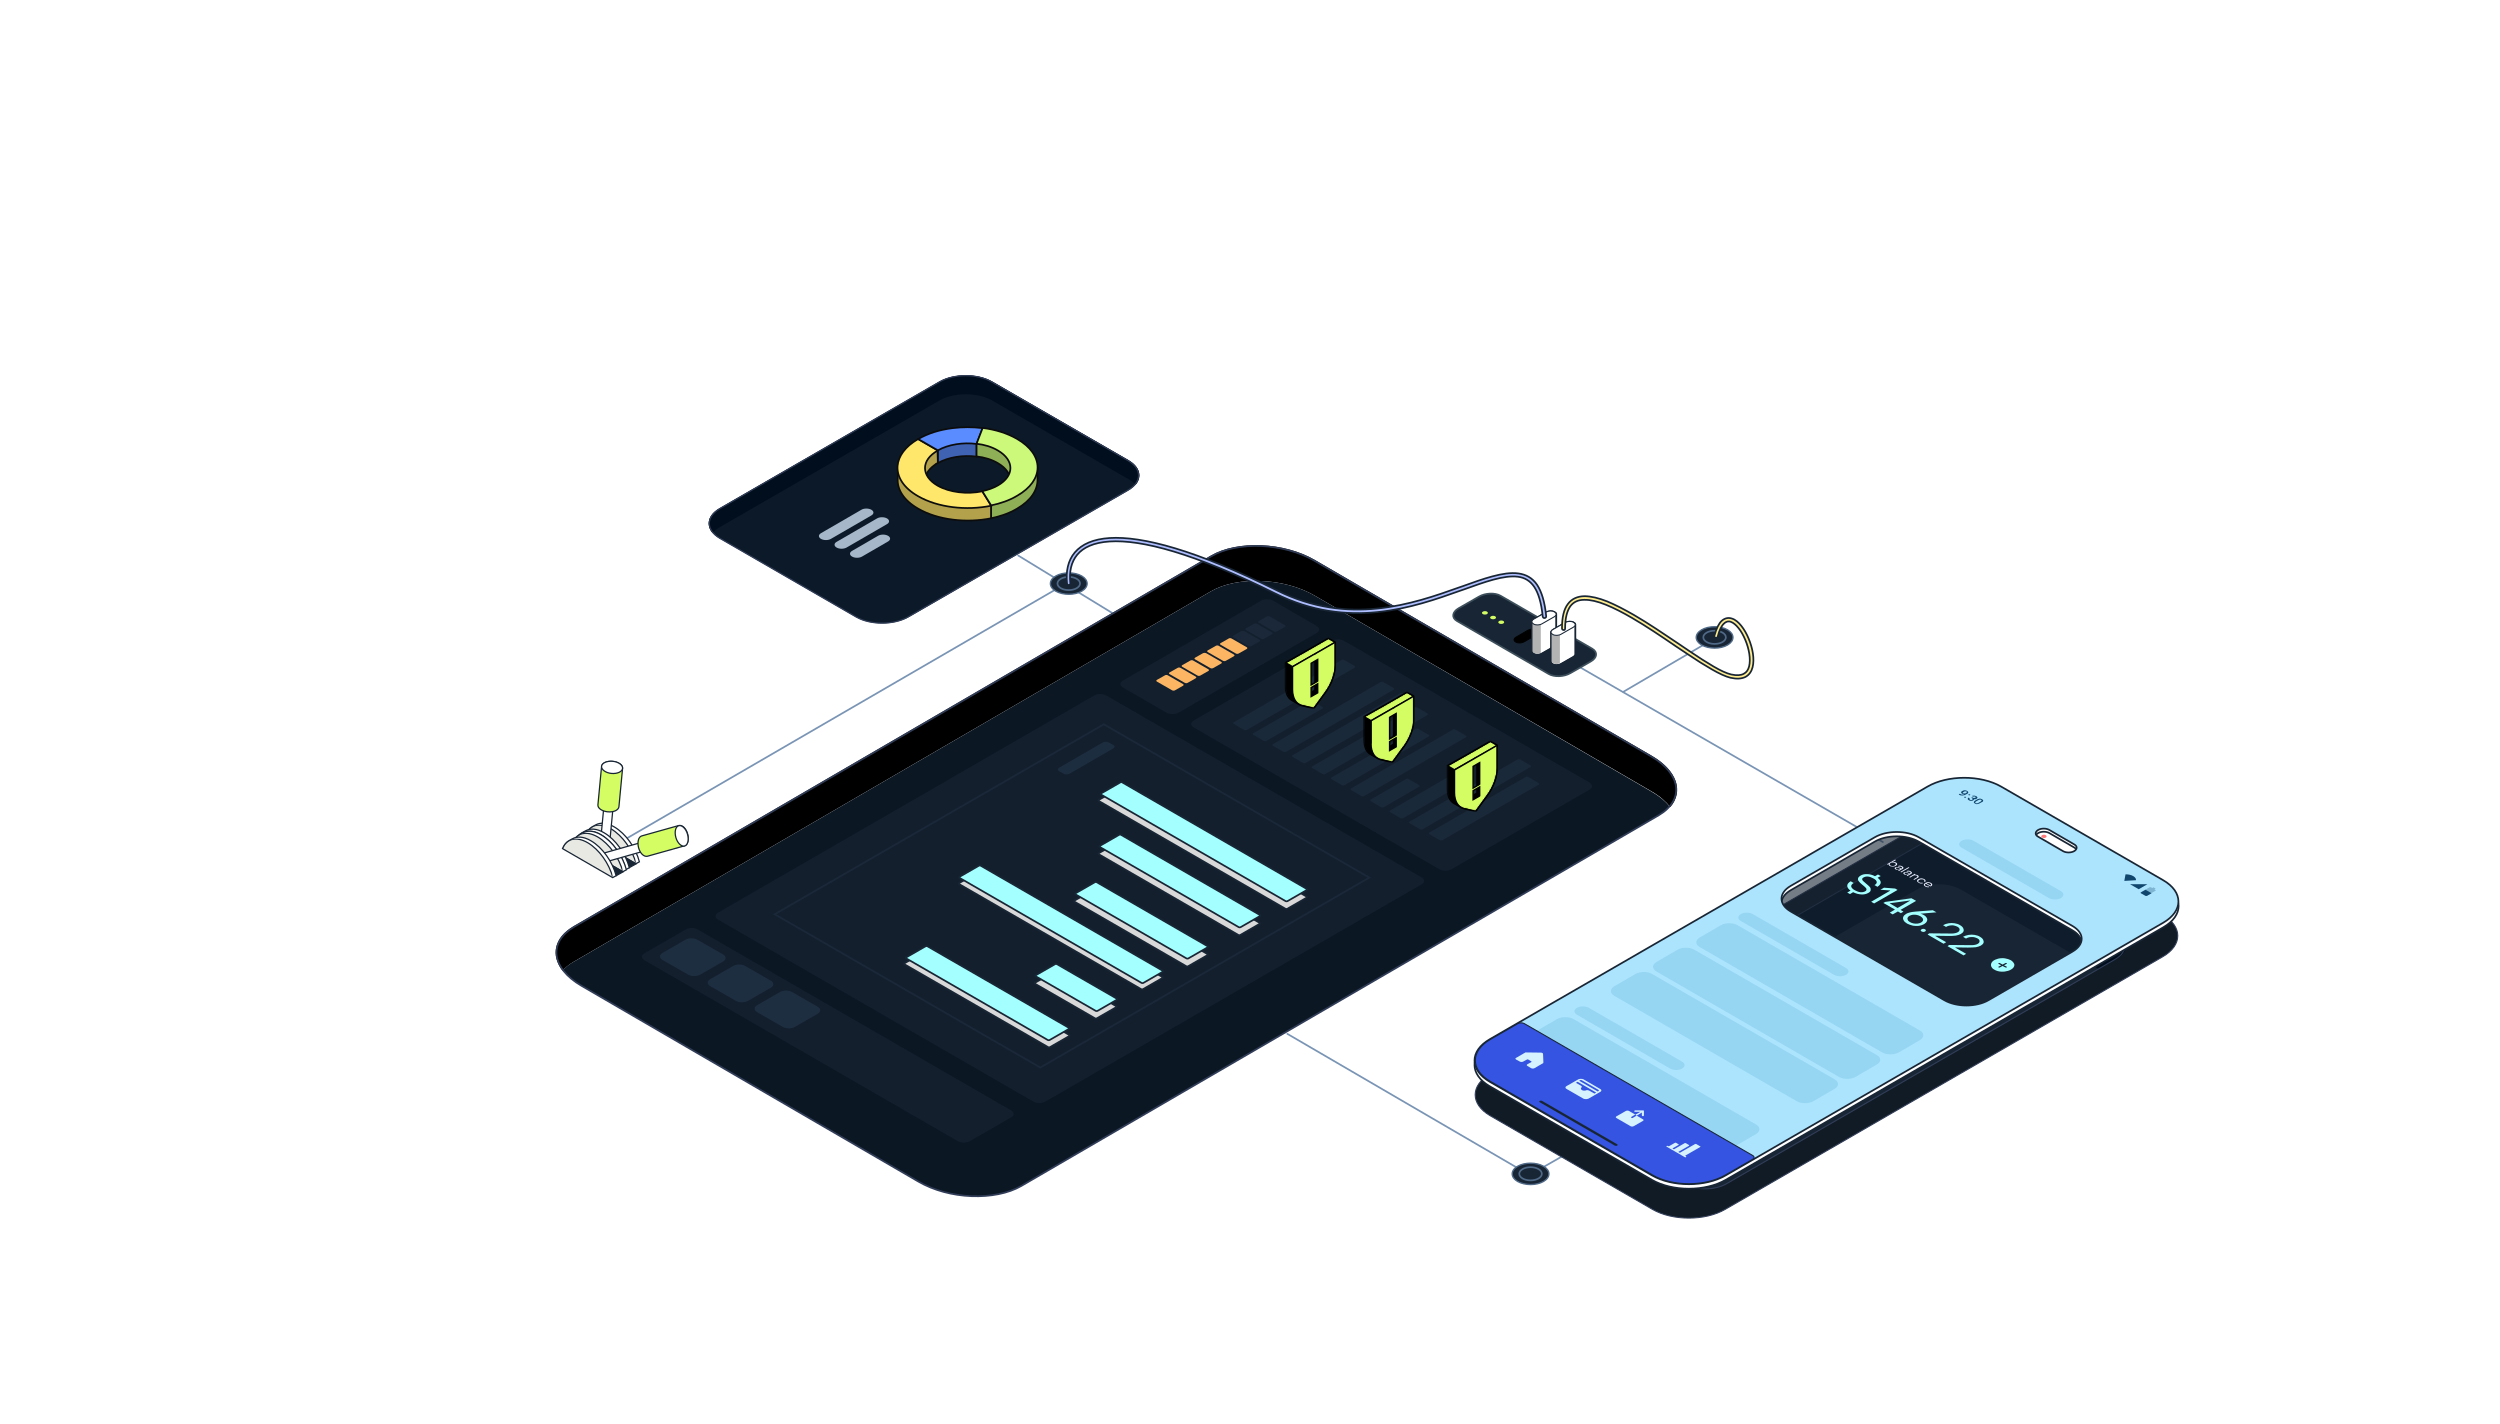 <?xml version="1.0" encoding="utf-8"?>
<!-- Generator: Adobe Illustrator 24.0.1, SVG Export Plug-In . SVG Version: 6.00 Build 0)  -->
<svg version="1.1" id="Layer_1" xmlns="http://www.w3.org/2000/svg" xmlns:xlink="http://www.w3.org/1999/xlink" x="0px" y="0px"
	 viewBox="0 0 1440 820" style="enable-background:new 0 0 1440 820;" xml:space="preserve">
<style type="text/css">
	.st0{fill:none;stroke:#7994B4;stroke-linecap:round;}
	.st1{fill:#0C1724;}
	.st2{fill:none;stroke:#313D58;}
	.st3{fill:#131F2D;}
	.st4{opacity:0.4;}
	.st5{fill:#24364B;}
	.st6{fill:#1E2E41;}
	.st7{fill:#FCB663;}
	.st8{fill:#1A2839;}
	.st9{fill:#D9D9D9;stroke:#182534;}
	.st10{fill:#A4FFFF;stroke:#182534;}
	.st11{opacity:0.5;fill:#293D55;enable-background:new    ;}
	.st12{fill:none;stroke:#1A2839;}
	.st13{fill:#FFFFFF;filter:url(#Adobe_OpacityMaskFilter);}
	.st14{mask:url(#mask1_18386_98898_1_);}
	.st15{fill-rule:evenodd;clip-rule:evenodd;}
	.st16{fill:#FFFFFF;filter:url(#Adobe_OpacityMaskFilter_1_);}
	.st17{mask:url(#mask2_18386_98898_1_);}
	.st18{fill:#D4FC63;stroke:#000000;stroke-width:0.812;stroke-miterlimit:10;}
	.st19{fill-rule:evenodd;clip-rule:evenodd;fill:#D4FC63;}
	.st20{fill:none;stroke:#000000;stroke-width:0.812;stroke-miterlimit:10;}
	.st21{fill:#FFFFFF;filter:url(#Adobe_OpacityMaskFilter_2_);}
	.st22{mask:url(#mask3_18386_98898_1_);}
	.st23{fill:#FFFFFF;filter:url(#Adobe_OpacityMaskFilter_3_);}
	.st24{mask:url(#mask4_18386_98898_1_);}
	.st25{fill:#FFFFFF;filter:url(#Adobe_OpacityMaskFilter_4_);}
	.st26{mask:url(#mask5_18386_98898_1_);}
	.st27{fill:#FFFFFF;filter:url(#Adobe_OpacityMaskFilter_5_);}
	.st28{mask:url(#mask6_18386_98898_1_);}
	.st29{fill:#182534;stroke:#3D4F5B;stroke-miterlimit:10;}
	.st30{stroke:#000000;stroke-width:0.525;stroke-miterlimit:10;}
	.st31{fill:#D4FC63;}
	.st32{fill:#FFFFFF;stroke:#182534;stroke-miterlimit:10;}
	.st33{fill:#B3B3B3;}
	.st34{fill:none;stroke:#182534;stroke-width:0.6;stroke-miterlimit:10;}
	.st35{fill:#FFFFFF;stroke:#182534;stroke-width:0.6;stroke-miterlimit:10;}
	.st36{fill:#FFFFFF;}
	.st37{fill:#FFFFFF;filter:url(#Adobe_OpacityMaskFilter_6_);}
	.st38{mask:url(#mask9_18386_98898_1_);}
	.st39{fill:#E9E9E4;}
	.st40{fill:none;stroke:#182534;stroke-width:0.728;stroke-linejoin:round;}
	.st41{fill:none;stroke:#182534;stroke-width:0.728;stroke-miterlimit:10;}
	.st42{fill:#FFFFFF;stroke:#182534;stroke-width:0.728;stroke-miterlimit:10;}
	.st43{fill:#D4FC63;stroke:#182534;stroke-width:0.728;stroke-miterlimit:10;}
	.st44{fill:#182534;stroke:#182534;stroke-width:0.728;stroke-miterlimit:10;}
	.st45{fill:#FFFFFF;filter:url(#Adobe_OpacityMaskFilter_7_);}
	.st46{mask:url(#mask10_18386_98898_1_);}
	.st47{fill:#FFFFFF;filter:url(#Adobe_OpacityMaskFilter_8_);}
	.st48{mask:url(#mask11_18386_98898_1_);}
	.st49{fill:#FFFFFF;filter:url(#Adobe_OpacityMaskFilter_9_);}
	.st50{mask:url(#mask12_18386_98898_1_);}
	.st51{fill:#111B26;stroke:#313D58;stroke-width:0.613;}
	.st52{fill:#182534;}
	.st53{fill-rule:evenodd;clip-rule:evenodd;fill:#010E1D;}
	.st54{fill:none;stroke:#313D58;stroke-width:0.613;}
	.st55{fill:#FF7E7E;}
	.st56{fill-rule:evenodd;clip-rule:evenodd;fill:#FF7A7A;}
	.st57{opacity:0.6;fill:#182534;enable-background:new    ;}
	.st58{fill-rule:evenodd;clip-rule:evenodd;fill:#FFFFFF;stroke:#182534;stroke-miterlimit:10;}
	.st59{fill-rule:evenodd;clip-rule:evenodd;fill:#ACE4FD;stroke:#182534;stroke-miterlimit:10;}
	.st60{fill:#A4FFFF;}
	.st61{fill:#10466D;}
	.st62{opacity:0.7;fill:#8ED0EE;enable-background:new    ;}
	.st63{fill:#3454E1;stroke:#182534;stroke-width:0.613;}
	.st64{fill:#D6F2FF;}
	.st65{opacity:0.3;fill:#10466D;enable-background:new    ;}
	.st66{fill:#EAEEFF;}
	.st67{fill:#182534;stroke:#4F6987;stroke-width:0.8;stroke-miterlimit:10;}
	.st68{fill:#182534;stroke:#4F6987;stroke-miterlimit:10;}
	.st69{fill:none;stroke:#FFEC8C;stroke-linecap:round;}
	.st70{fill:#FFEC8C;stroke:#182534;stroke-linecap:round;}
	.st71{fill:none;stroke:#AEBDFF;stroke-linecap:round;}
	.st72{fill:#AEBDFF;stroke:#182534;stroke-linecap:round;}
	.st73{fill:#0B1928;}
	.st74{fill:none;stroke:#313D58;stroke-width:0.731;}
	.st75{fill:#FFE76B;}
	.st76{fill-opacity:0.3;}
	.st77{fill:none;stroke:#0C0C0C;}
	.st78{fill:#5A8CFF;}
	.st79{fill:#CCF97A;}
	.st80{fill:#FFE76B;stroke:#0C0C0C;}
	.st81{fill:#5A8CFF;stroke:#0C0C0C;}
	.st82{fill:#B4BBFF;}
	.st83{fill:none;stroke:#7994B4;stroke-linecap:round;stroke-miterlimit:10;}
	.st84{fill:#A7B7CA;}
</style>
<path class="st0" d="M935,398.5l55.5-32.5"/>
<path class="st0" d="M640.5,353l-54-33"/>
<path class="st0" d="M1084.5,485L906,382"/>
<path class="st0" d="M881.5,676.5l24.5-14"/>
<path d="M330.4,554l367.1-213.4c15.3-8.9,42.1-7.8,59.8,2.5l194.1,112.8c4.7,2.7,8.2,5.8,10.7,9c7.8-9,4-21.1-10.7-29.6L757.3,322.5
	c-17.7-10.3-44.5-11.4-59.8-2.5L330.4,533.5c-11.3,6.6-13.2,16.7-6.4,25.7C325.6,557.3,327.7,555.6,330.4,554z"/>
<path class="st1" d="M961.7,464.6c-2.4-3.1-5.9-6-10.4-8.6L757.3,343.1c-17.7-10.3-44.5-11.4-59.8-2.5L330.4,554
	c-2.5,1.4-4.5,3-6.1,4.8c2.4,3.2,5.9,6.3,10.6,9L529,680.6c8.8,5.1,19.8,7.9,30.6,8.4c10.8,0.4,21.2-1.5,28.7-5.9l367.1-213.4
	C958,468.2,960.1,466.4,961.7,464.6z"/>
<path class="st2" d="M757,322.9l194.1,112.8v0c8.8,5.1,13.5,11.4,14.3,17.5c0.7,6-2.5,12-10,16.4L588.3,683.1
	c-7.6,4.4-18,6.3-28.7,5.9c-10.8-0.4-21.8-3.3-30.6-8.4L334.9,567.8c-8.8-5.1-13.5-11.4-14.3-17.5c-0.7-6,2.5-12,10-16.4 M757,322.9
	l0.3-0.4 M757,322.9c-8.8-5.1-19.8-7.9-30.6-8.4c-10.8-0.4-21.2,1.5-28.7,5.9L330.6,533.9 M330.6,533.9l-0.3-0.4"/>
<path class="st3" d="M630.3,400.6L413.6,525.7c-1.9,1.1-1.9,2.9,0,4l181.6,104.8c1.9,1.1,5,1.1,6.9,0l216.7-125.1
	c1.9-1.1,1.9-2.9,0-4L637.2,400.6C635.3,399.5,632.2,399.5,630.3,400.6z"/>
<path class="st3" d="M726.4,346L646.8,392c-1.9,1.1-1.9,2.9,0,4l25.1,14.5c1.9,1.1,5,1.1,6.9,0l79.6-45.9c1.9-1.1,1.9-2.9,0-4
	L733.3,346C731.4,344.9,728.3,344.9,726.4,346z"/>
<path class="st3" d="M767.1,369.1L687.6,415c-1.9,1.1-1.9,2.9,0,4l141.5,81.7c1.9,1.1,5,1.1,6.9,0l79.6-45.9c1.9-1.1,1.9-2.9,0-4
	l-141.5-81.7C772.2,368,769.1,368,767.1,369.1z"/>
<g class="st4">
	<path class="st5" d="M780.2,383.6l-5.8-3.4c-0.5-0.3-1.3-0.3-1.7,0L710.7,416c-0.5,0.3-0.5,0.7,0,1l5.8,3.4c0.5,0.3,1.3,0.3,1.7,0
		l61.9-35.7C780.7,384.3,780.7,383.9,780.2,383.6z"/>
	<path class="st5" d="M761.7,407.2l-5.8-3.4c-0.5-0.3-1.3-0.3-1.7,0L722,422.3c-0.5,0.3-0.5,0.7,0,1l5.8,3.4c0.5,0.3,1.3,0.3,1.7,0
		l32.1-18.5C762.2,407.9,762.2,407.4,761.7,407.2z"/>
	<path class="st5" d="M802.7,396.3l-5.8-3.4c-0.5-0.3-1.3-0.3-1.7,0l-61.9,35.7c-0.5,0.3-0.5,0.7,0,1l5.8,3.4c0.5,0.3,1.3,0.3,1.7,0
		l61.9-35.7C803.2,397.1,803.2,396.6,802.7,396.3z"/>
	<path class="st5" d="M814,402.7l-5.8-3.4c-0.5-0.3-1.3-0.3-1.7,0l-61.9,35.7c-0.5,0.3-0.5,0.7,0,1l5.8,3.4c0.5,0.3,1.3,0.3,1.7,0
		l61.9-35.7C814.4,403.4,814.4,403,814,402.7z"/>
	<path class="st5" d="M822.1,410.9l-5.8-3.4c-0.5-0.3-1.3-0.3-1.7,0l-58.7,33.9c-0.5,0.3-0.5,0.7,0,1l5.8,3.4c0.5,0.3,1.3,0.3,1.7,0
		l58.7-33.9C822.6,411.6,822.6,411.1,822.1,410.9z"/>
	<path class="st5" d="M822.9,423.3l-5.8-3.4c-0.5-0.3-1.3-0.3-1.7,0L767,447.8c-0.5,0.3-0.5,0.7,0,1l5.8,3.4c0.5,0.3,1.3,0.3,1.7,0
		l48.3-27.9C823.4,424,823.4,423.5,822.9,423.3z"/>
	<path class="st5" d="M844.3,423.7l-5.8-3.4c-0.5-0.3-1.3-0.3-1.7,0l-58.5,33.8c-0.5,0.3-0.5,0.7,0,1l5.8,3.4c0.5,0.3,1.3,0.3,1.7,0
		l58.5-33.8C844.8,424.5,844.8,424,844.3,423.7z"/>
	<path class="st5" d="M817.3,452.2l-5.8-3.4c-0.5-0.3-1.3-0.3-1.7,0l-20.2,11.7c-0.5,0.3-0.5,0.7,0,1l5.8,3.4c0.5,0.3,1.3,0.3,1.7,0
		l20.2-11.7C817.8,452.9,817.8,452.5,817.3,452.2z"/>
	<path class="st5" d="M847.3,447.7l-5.8-3.4c-0.5-0.3-1.3-0.3-1.7,0l-39,22.5c-0.5,0.3-0.5,0.7,0,1l5.8,3.4c0.5,0.3,1.3,0.3,1.7,0
		l39-22.5C847.8,448.4,847.8,448,847.3,447.7z"/>
	<path class="st5" d="M881.5,440.9l-5.8-3.4c-0.5-0.3-1.3-0.3-1.7,0L812,473.2c-0.5,0.3-0.5,0.7,0,1l5.8,3.4c0.5,0.3,1.3,0.3,1.7,0
		l61.9-35.7C882,441.6,882,441.1,881.5,440.9z"/>
	<path class="st5" d="M886.2,451l-5.8-3.4c-0.5-0.3-1.3-0.3-1.7,0l-55.3,31.9c-0.5,0.3-0.5,0.7,0,1l5.8,3.4c0.5,0.3,1.3,0.3,1.7,0
		l55.3-31.9C886.7,451.7,886.7,451.3,886.2,451z"/>
</g>
<path class="st3" d="M395,535.4l-23.8,13.7c-1.9,1.1-1.9,2.9,0,4l180.5,104.2c1.9,1.1,5,1.1,6.9,0l23.8-13.7c1.9-1.1,1.9-2.9,0-4
	L401.9,535.4C400,534.2,396.9,534.2,395,535.4z"/>
<path class="st6" d="M394.8,541.3l-13.2,7.6c-1.9,1.1-1.9,2.9,0,4l14.8,8.5c1.9,1.1,5,1.1,6.9,0l13.2-7.6c1.9-1.1,1.9-2.9,0-4
	l-14.8-8.5C399.8,540.2,396.7,540.2,394.8,541.3z"/>
<path class="st6" d="M422.3,556.4l-13.2,7.6c-1.9,1.1-1.9,2.9,0,4l14.8,8.5c1.9,1.1,5,1.1,6.9,0l13.2-7.6c1.9-1.1,1.9-2.9,0-4
	l-14.8-8.5C427.3,555.3,424.2,555.3,422.3,556.4z"/>
<path class="st6" d="M449.3,571.4l-13.2,7.6c-1.9,1.1-1.9,2.9,0,4l14.8,8.5c1.9,1.1,5,1.1,6.9,0l13.2-7.6c1.9-1.1,1.9-2.9,0-4
	l-14.8-8.5C454.3,570.3,451.2,570.3,449.3,571.4z"/>
<path class="st7" d="M671,389l-4.6,2.6c-0.5,0.3-0.5,0.7,0,1l8.7,5c0.5,0.3,1.2,0.3,1.7,0l4.6-2.6c0.5-0.3,0.5-0.7,0-1l-8.7-5
	C672.2,388.7,671.4,388.7,671,389z"/>
<path class="st7" d="M678.3,384.7l-4.6,2.6c-0.5,0.3-0.5,0.7,0,1l8.7,5c0.5,0.3,1.2,0.3,1.7,0l4.6-2.6c0.5-0.3,0.5-0.7,0-1l-8.7-5
	C679.5,384.4,678.8,384.4,678.3,384.7z"/>
<path class="st7" d="M685.6,380.5l-4.6,2.6c-0.5,0.3-0.5,0.7,0,1l8.7,5c0.5,0.3,1.2,0.3,1.7,0l4.6-2.6c0.5-0.3,0.5-0.7,0-1l-8.7-5
	C686.9,380.2,686.1,380.2,685.6,380.5z"/>
<path class="st7" d="M693,376.2l-4.6,2.6c-0.5,0.3-0.5,0.7,0,1l8.7,5c0.5,0.3,1.2,0.3,1.7,0l4.6-2.6c0.5-0.3,0.5-0.7,0-1l-8.7-5
	C694.2,376,693.5,376,693,376.2z"/>
<path class="st7" d="M700.3,372l-4.6,2.6c-0.5,0.3-0.5,0.7,0,1l8.7,5c0.5,0.3,1.2,0.3,1.7,0l4.6-2.6c0.5-0.3,0.5-0.7,0-1l-8.7-5
	C701.6,371.7,700.8,371.7,700.3,372z"/>
<path class="st7" d="M707.7,367.8l-4.6,2.6c-0.5,0.3-0.5,0.7,0,1l8.7,5c0.5,0.3,1.2,0.3,1.7,0l4.6-2.6c0.5-0.3,0.5-0.7,0-1l-8.7-5
	C708.9,367.5,708.1,367.5,707.7,367.8z"/>
<path class="st8" d="M715,363.5l-4.6,2.6c-0.5,0.3-0.5,0.7,0,1l8.7,5c0.5,0.3,1.2,0.3,1.7,0l4.6-2.6c0.5-0.3,0.5-0.7,0-1l-8.7-5
	C716.2,363.3,715.5,363.3,715,363.5z"/>
<path class="st8" d="M722.3,359.3l-4.6,2.6c-0.5,0.3-0.5,0.7,0,1l8.7,5c0.5,0.3,1.2,0.3,1.7,0l4.6-2.6c0.5-0.3,0.5-0.7,0-1l-8.7-5
	C723.6,359,722.8,359,722.3,359.3z"/>
<path class="st8" d="M729.7,355.1l-4.6,2.6c-0.5,0.3-0.5,0.7,0,1l8.7,5c0.5,0.3,1.2,0.3,1.7,0l4.6-2.6c0.5-0.3,0.5-0.7,0-1l-8.7-5
	C730.9,354.8,730.2,354.8,729.7,355.1z"/>
<path class="st9" d="M607.4,559.6l-11.3,6.5c-0.2,0.1-0.2,0.4,0,0.5l34.7,20c0.2,0.1,0.6,0.1,0.9,0l11.3-6.5c0.2-0.1,0.2-0.4,0-0.5
	l-34.7-20C608,559.5,607.6,559.5,607.4,559.6z"/>
<path class="st10" d="M607.8,555.3l-11.3,6.5c-0.2,0.1-0.2,0.4,0,0.5l34.7,20c0.2,0.1,0.6,0.1,0.9,0l11.3-6.5c0.2-0.1,0.2-0.4,0-0.5
	l-34.7-20C608.4,555.2,608,555.2,607.8,555.3z"/>
<path class="st9" d="M563.7,502.2l-11.3,6.5c-0.2,0.1-0.2,0.4,0,0.5l105,60.6c0.2,0.1,0.6,0.1,0.9,0l11.3-6.5c0.2-0.1,0.2-0.4,0-0.5
	l-105-60.6C564.3,502.1,564,502.1,563.7,502.2z"/>
<path class="st10" d="M563.9,498.6l-11.3,6.5c-0.2,0.1-0.2,0.4,0,0.5l105,60.6c0.2,0.1,0.6,0.1,0.9,0l11.3-6.5
	c0.2-0.1,0.2-0.4,0-0.5l-105-60.6C564.5,498.5,564.1,498.5,563.9,498.6z"/>
<path class="st9" d="M630.1,512.3l-11.3,6.5c-0.2,0.1-0.2,0.4,0,0.5l64.6,37.3c0.2,0.1,0.6,0.1,0.9,0l11.3-6.5
	c0.2-0.1,0.2-0.4,0-0.5L631,512.3C630.7,512.1,630.3,512.1,630.1,512.3z"/>
<path class="st10" d="M630.7,508.1l-11.3,6.5c-0.2,0.1-0.2,0.4,0,0.5l64.1,37c0.2,0.1,0.6,0.1,0.9,0l11.3-6.5c0.2-0.1,0.2-0.4,0-0.5
	l-64.1-37C631.4,508,631,508,630.7,508.1z"/>
<path class="st9" d="M644.1,485l-11.3,6.5c-0.2,0.1-0.2,0.4,0,0.5l80.6,46.6c0.2,0.1,0.6,0.1,0.9,0l11.3-6.5c0.2-0.1,0.2-0.4,0-0.5
	L645,485C644.7,484.8,644.3,484.8,644.1,485z"/>
<path class="st10" d="M644.7,480.8l-11.3,6.5c-0.2,0.1-0.2,0.4,0,0.5l80.2,46.3c0.2,0.1,0.6,0.1,0.9,0l11.3-6.5
	c0.2-0.1,0.2-0.4,0-0.5l-80.2-46.3C645.4,480.7,645,480.7,644.7,480.8z"/>
<path class="st9" d="M644.1,454.3l-11.3,6.5c-0.2,0.1-0.2,0.4,0,0.5l107.7,62.2c0.2,0.1,0.6,0.1,0.9,0l11.3-6.5
	c0.2-0.1,0.2-0.4,0-0.5l-107.7-62.2C644.7,454.2,644.3,454.2,644.1,454.3z"/>
<path class="st10" d="M645.4,450.6l-11.3,6.5c-0.2,0.1-0.2,0.4,0,0.5l106.5,61.5c0.2,0.1,0.6,0.1,0.9,0l11.3-6.5
	c0.2-0.1,0.2-0.4,0-0.5l-106.5-61.5C646.1,450.4,645.7,450.4,645.4,450.6z"/>
<path class="st9" d="M532.2,548.4l-11.3,6.5c-0.2,0.1-0.2,0.4,0,0.5l82.9,47.8c0.2,0.1,0.6,0.1,0.9,0l11.3-6.5
	c0.2-0.1,0.2-0.4,0-0.5l-82.9-47.8C532.9,548.3,532.5,548.3,532.2,548.4z"/>
<path class="st10" d="M533.2,545l-11.3,6.5c-0.2,0.1-0.2,0.4,0,0.5l81.7,47.1c0.2,0.1,0.6,0.1,0.9,0l11.3-6.5c0.2-0.1,0.2-0.4,0-0.5
	L534.1,545C533.8,544.9,533.4,544.9,533.2,545z"/>
<path class="st11" d="M635.2,427.7l-25.1,14.5c-1,0.6-1,1.4,0,2l2.5,1.4c1,0.6,2.5,0.6,3.5,0l25.1-14.5c1-0.6,1-1.4,0-2l-2.5-1.4
	C637.8,427.1,636.2,427.1,635.2,427.7z"/>
<path class="st12" d="M635.8,417.2L446.2,526.6l153,88.3l189.5-109.4L635.8,417.2z"/>
<defs>
	<filter id="Adobe_OpacityMaskFilter" filterUnits="userSpaceOnUse" x="739.7" y="367.1" width="30.3" height="41.4">
		<feColorMatrix  type="matrix" values="1 0 0 0 0  0 1 0 0 0  0 0 1 0 0  0 0 0 1 0"/>
	</filter>
</defs>
<mask maskUnits="userSpaceOnUse" x="739.7" y="367.1" width="30.3" height="41.4" id="mask1_18386_98898_1_">
	<path class="st13" d="M740,367.3h29.7v41H740V367.3z"/>
</mask>
<g class="st14">
	<path class="st15" d="M765.2,367.6l-12.3,7.1h0l-12.3,7.1v13.2c0,4.1,1.4,7.2,3.9,8.6l4,2.3c0.5,0.3,1.1,0.5,1.8,0.7l6.7,1.6
		l6.7-9.2c3.6-4.9,5.7-10.8,5.7-15.8v-13.2L765.2,367.6z M753.2,381.6l3.8-2.2v17.9l-3.8,2.2V381.6z"/>
	<defs>
		<filter id="Adobe_OpacityMaskFilter_1_" filterUnits="userSpaceOnUse" x="739.7" y="367.1" width="30.3" height="41.4">
			<feColorMatrix  type="matrix" values="1 0 0 0 0  0 1 0 0 0  0 0 1 0 0  0 0 0 1 0"/>
		</filter>
	</defs>
	<mask maskUnits="userSpaceOnUse" x="739.7" y="367.1" width="30.3" height="41.4" id="mask2_18386_98898_1_">
		<path class="st16" d="M752.8,374.7l12.3-7.1l4,2.3v13.2c0,5-2.1,10.9-5.7,15.8l-6.7,9.2l-6.7-1.6c-0.6-0.1-1.2-0.4-1.8-0.7l-4-2.3
			c-2.5-1.4-3.9-4.5-3.9-8.6v-13.2L752.8,374.7L752.8,374.7z"/>
	</mask>
	<g class="st17">
		<path class="st18" d="M769.2,369.9l-4-2.3l-24.7,14.1l4,2.3L769.2,369.9z"/>
		<path class="st19" d="M769.2,369.9l-12.3,7.1h0l-12.3,7.1v13.2c0,5,2.1,8.4,5.7,9.3l6.7,1.6l6.7-9.2c3.6-4.9,5.7-10.8,5.7-15.8
			V369.9z M759,379.9l-3.8,2.2v12.5l3.8-2.2V379.9z M759,393.9l-3.8,2.2v5.2l3.8-2.2V393.9z"/>
		<path d="M756.9,377v0.4h-1.5l1.3-0.8L756.9,377z M769.2,369.9l-0.2-0.4l0.6-0.3v0.7H769.2z M756.9,377v-0.4h1.5l-1.3,0.8
			L756.9,377z M744.5,384h-0.4v-0.2l0.2-0.1L744.5,384z M756.9,408l0.3,0.2l-0.2,0.2l-0.3-0.1L756.9,408z M755.2,382h-0.4v-0.2
			l0.2-0.1L755.2,382z M759,379.9l-0.2-0.4l0.6-0.3v0.7H759z M755.2,394.5l0.2,0.4l-0.6,0.3v-0.7H755.2z M759,392.3h0.4v0.2
			l-0.2,0.1L759,392.3z M755.2,396h-0.4v-0.2l0.2-0.1L755.2,396z M759,393.9l-0.2-0.4l0.6-0.3v0.7H759z M755.2,401.2l0.2,0.4
			l-0.6,0.3v-0.7H755.2z M759,399.1h0.4v0.2l-0.2,0.1L759,399.1z M756.7,376.6l12.3-7.1l0.4,0.7l-12.3,7.1L756.7,376.6z
			 M756.9,377.4L756.9,377.4l0-0.8h0V377.4z M744.3,383.7l12.3-7.1l0.4,0.7l-12.3,7.1L744.3,383.7z M744.1,397.2V384h0.8v13.2H744.1
			z M750.1,406.9c-3.8-0.9-6-4.6-6-9.7h0.8c0,4.9,2.1,8.1,5.4,8.9L750.1,406.9z M756.8,408.4l-6.7-1.6l0.2-0.8l6.7,1.6L756.8,408.4z
			 M763.9,399.1l-6.7,9.2l-0.7-0.5l6.7-9.2L763.9,399.1z M769.6,383.1c0,5.1-2.2,11-5.7,16l-0.7-0.5c3.5-4.8,5.6-10.6,5.6-15.5
			H769.6z M769.6,369.9v13.2h-0.8v-13.2H769.6z M755,381.7l3.8-2.2l0.4,0.7l-3.8,2.2L755,381.7z M754.8,394.5V382h0.8v12.5H754.8z
			 M759.2,392.7l-3.8,2.2l-0.4-0.7l3.8-2.2L759.2,392.7z M759.4,379.9v12.5h-0.8v-12.5H759.4z M755,395.7l3.8-2.2l0.4,0.7l-3.8,2.2
			L755,395.7z M754.8,401.2V396h0.8v5.2H754.8z M759.2,399.4l-3.8,2.2l-0.4-0.7l3.8-2.2L759.2,399.4z M759.4,393.9v5.2h-0.8v-5.2
			H759.4z"/>
	</g>
	<path class="st20" d="M752.8,374.7l12.3-7.1l4,2.3v13.2c0,5-2.1,10.9-5.7,15.8l-6.7,9.2l-6.7-1.6c-0.6-0.1-1.2-0.4-1.8-0.7l-4-2.3
		c-2.5-1.4-3.9-4.5-3.9-8.6v-13.2L752.8,374.7L752.8,374.7z"/>
</g>
<defs>
	<filter id="Adobe_OpacityMaskFilter_2_" filterUnits="userSpaceOnUse" x="784.9" y="398.2" width="30.3" height="41.4">
		<feColorMatrix  type="matrix" values="1 0 0 0 0  0 1 0 0 0  0 0 1 0 0  0 0 0 1 0"/>
	</filter>
</defs>
<mask maskUnits="userSpaceOnUse" x="784.9" y="398.2" width="30.3" height="41.4" id="mask3_18386_98898_1_">
	<path class="st21" d="M785.2,398.4h29.7v41h-29.7V398.4z"/>
</mask>
<g class="st22">
	<path class="st15" d="M810.4,398.7l-12.3,7.1h0l-12.3,7.1V426c0,4.1,1.4,7.2,3.9,8.6l4,2.3c0.5,0.3,1.1,0.5,1.8,0.7l6.7,1.6
		l6.7-9.2c3.6-4.9,5.7-10.8,5.7-15.8V401L810.4,398.7z M798.5,412.7l3.8-2.2v17.9l-3.8,2.2V412.7z"/>
	<defs>
		<filter id="Adobe_OpacityMaskFilter_3_" filterUnits="userSpaceOnUse" x="784.9" y="398.2" width="30.3" height="41.4">
			<feColorMatrix  type="matrix" values="1 0 0 0 0  0 1 0 0 0  0 0 1 0 0  0 0 0 1 0"/>
		</filter>
	</defs>
	<mask maskUnits="userSpaceOnUse" x="784.9" y="398.2" width="30.3" height="41.4" id="mask4_18386_98898_1_">
		<path class="st23" d="M798.1,405.8l12.3-7.1l4,2.3v13.2c0,5-2.1,10.9-5.7,15.8l-6.7,9.2l-6.7-1.6c-0.6-0.1-1.2-0.4-1.8-0.7l-4-2.3
			c-2.5-1.4-3.9-4.5-3.9-8.6v-13.2L798.1,405.8L798.1,405.8z"/>
	</mask>
	<g class="st24">
		<path class="st18" d="M814.4,401l-4-2.3l-24.7,14.1l4,2.3L814.4,401z"/>
		<path class="st19" d="M814.4,401l-12.3,7.1h0l-12.3,7.1v13.2c0,5,2.1,8.4,5.7,9.3l6.7,1.6l6.7-9.2c3.6-4.9,5.7-10.8,5.7-15.8V401z
			 M804.2,411l-3.8,2.2v12.5l3.8-2.2V411z M804.2,425l-3.8,2.2v5.2l3.8-2.2V425z"/>
		<path d="M802.1,408.1v0.4h-1.5l1.3-0.8L802.1,408.1z M814.4,401l-0.2-0.4l0.6-0.3v0.7H814.4z M802.1,408.1v-0.4h1.5l-1.3,0.8
			L802.1,408.1z M789.8,415.1h-0.4v-0.2l0.2-0.1L789.8,415.1z M802.1,439.1l0.3,0.2l-0.2,0.2l-0.3-0.1L802.1,439.1z M800.4,413.2
			H800v-0.2l0.2-0.1L800.4,413.2z M804.2,411l-0.2-0.4l0.6-0.3v0.7H804.2z M800.4,425.6l0.2,0.4l-0.6,0.3v-0.7H800.4z M804.2,423.4
			h0.4v0.2l-0.2,0.1L804.2,423.4z M800.4,427.1H800v-0.2l0.2-0.1L800.4,427.1z M804.2,425l-0.2-0.4l0.6-0.3v0.7H804.2z M800.4,432.3
			l0.2,0.4L800,433v-0.7H800.4z M804.2,430.2h0.4v0.2l-0.2,0.1L804.2,430.2z M801.9,407.7l12.3-7.1l0.4,0.7l-12.3,7.1L801.9,407.7z
			 M802.1,408.5L802.1,408.5l0-0.8h0V408.5z M789.6,414.8l12.3-7.1l0.4,0.7l-12.3,7.1L789.6,414.8z M789.4,428.3v-13.2h0.8v13.2
			H789.4z M795.3,438c-3.8-0.9-6-4.6-6-9.7h0.8c0,4.9,2.1,8.1,5.4,8.9L795.3,438z M802,439.5l-6.7-1.6l0.2-0.8l6.7,1.6L802,439.5z
			 M809.1,430.2l-6.7,9.2l-0.7-0.5l6.7-9.2L809.1,430.2z M814.9,414.2c0,5.1-2.2,11-5.7,16l-0.7-0.5c3.5-4.8,5.6-10.6,5.6-15.5
			H814.9z M814.9,401v13.2H814V401H814.9z M800.2,412.8l3.8-2.2l0.4,0.7l-3.8,2.2L800.2,412.8z M800,425.6v-12.5h0.8v12.5H800z
			 M804.4,423.8l-3.8,2.2l-0.4-0.7l3.8-2.2L804.4,423.8z M804.6,411v12.5h-0.8V411H804.6z M800.2,426.8l3.8-2.2l0.4,0.7l-3.8,2.2
			L800.2,426.8z M800,432.3v-5.2h0.8v5.2H800z M804.4,430.5l-3.8,2.2l-0.4-0.7l3.8-2.2L804.4,430.5z M804.6,425v5.2h-0.8V425H804.6z
			"/>
	</g>
	<path class="st20" d="M798.1,405.8l12.3-7.1l4,2.3v13.2c0,5-2.1,10.9-5.7,15.8l-6.7,9.2l-6.7-1.6c-0.6-0.1-1.2-0.4-1.8-0.7l-4-2.3
		c-2.5-1.4-3.9-4.5-3.9-8.6v-13.2L798.1,405.8L798.1,405.8z"/>
</g>
<defs>
	<filter id="Adobe_OpacityMaskFilter_4_" filterUnits="userSpaceOnUse" x="833" y="426.5" width="30.3" height="41.4">
		<feColorMatrix  type="matrix" values="1 0 0 0 0  0 1 0 0 0  0 0 1 0 0  0 0 0 1 0"/>
	</filter>
</defs>
<mask maskUnits="userSpaceOnUse" x="833" y="426.5" width="30.3" height="41.4" id="mask5_18386_98898_1_">
	<path class="st25" d="M833.3,426.7H863v41h-29.7V426.7z"/>
</mask>
<g class="st26">
	<path class="st15" d="M858.5,427l-12.3,7.1h0l-12.3,7.1v13.2c0,4.1,1.4,7.2,3.9,8.6l4,2.3c0.5,0.3,1.1,0.5,1.8,0.7l6.7,1.6l6.7-9.2
		c3.6-4.9,5.7-10.8,5.7-15.8v-13.2L858.5,427z M846.5,440.9l3.8-2.2v17.9l-3.8,2.2V440.9z"/>
	<defs>
		<filter id="Adobe_OpacityMaskFilter_5_" filterUnits="userSpaceOnUse" x="833" y="426.5" width="30.3" height="41.4">
			<feColorMatrix  type="matrix" values="1 0 0 0 0  0 1 0 0 0  0 0 1 0 0  0 0 0 1 0"/>
		</filter>
	</defs>
	<mask maskUnits="userSpaceOnUse" x="833" y="426.5" width="30.3" height="41.4" id="mask6_18386_98898_1_">
		<path class="st27" d="M846.1,434l12.3-7.1l4,2.3v13.2c0,5-2.1,10.9-5.7,15.8l-6.7,9.2l-6.7-1.6c-0.6-0.1-1.2-0.4-1.8-0.7l-4-2.3
			c-2.5-1.4-3.9-4.5-3.9-8.6v-13.2L846.1,434L846.1,434z"/>
	</mask>
	<g class="st28">
		<path class="st18" d="M862.5,429.3l-4-2.3l-24.7,14.1l4,2.3L862.5,429.3z"/>
		<path class="st19" d="M862.5,429.3l-12.3,7.1h0l-12.3,7.1v13.2c0,5,2.1,8.4,5.7,9.3l6.7,1.6l6.7-9.2c3.6-4.9,5.7-10.8,5.7-15.8
			V429.3z M852.3,439.3l-3.8,2.2v12.5l3.8-2.2V439.3z M852.3,453.3l-3.8,2.2v5.2l3.8-2.2V453.3z"/>
		<path d="M850.2,436.3v0.4h-1.5l1.3-0.8L850.2,436.3z M862.5,429.3l-0.2-0.4l0.6-0.3v0.7H862.5z M850.2,436.3v-0.4h1.5l-1.3,0.8
			L850.2,436.3z M837.8,443.4h-0.4v-0.2l0.2-0.1L837.8,443.4z M850.2,467.4l0.3,0.2l-0.2,0.2l-0.3-0.1L850.2,467.4z M848.5,441.4
			h-0.4v-0.2l0.2-0.1L848.5,441.4z M852.3,439.3l-0.2-0.4l0.6-0.3v0.7H852.3z M848.5,453.9l0.2,0.4l-0.6,0.3v-0.7H848.5z
			 M852.3,451.7h0.4v0.2l-0.2,0.1L852.3,451.7z M848.5,455.4h-0.4v-0.2l0.2-0.1L848.5,455.4z M852.3,453.3l-0.2-0.4l0.6-0.3v0.7
			H852.3z M848.5,460.6l0.2,0.4l-0.6,0.3v-0.7H848.5z M852.3,458.4h0.4v0.2l-0.2,0.1L852.3,458.4z M850,436l12.3-7.1l0.4,0.7
			l-12.3,7.1L850,436z M850.2,436.8L850.2,436.8l0-0.8h0V436.8z M837.6,443.1L850,436l0.4,0.7l-12.3,7.1L837.6,443.1z M837.4,456.6
			v-13.2h0.8v13.2H837.4z M843.4,466.3c-3.8-0.9-6-4.6-6-9.7h0.8c0,4.9,2.1,8.1,5.4,8.9L843.4,466.3z M850.1,467.8l-6.7-1.6l0.2-0.8
			l6.7,1.6L850.1,467.8z M857.2,458.4l-6.7,9.2l-0.7-0.5l6.7-9.2L857.2,458.4z M862.9,442.4c0,5.1-2.2,11-5.7,16l-0.7-0.5
			c3.5-4.8,5.6-10.6,5.6-15.5H862.9z M862.9,429.3v13.2h-0.8v-13.2H862.9z M848.3,441.1l3.8-2.2l0.4,0.7l-3.8,2.2L848.3,441.1z
			 M848.1,453.9v-12.5h0.8v12.5H848.1z M852.5,452.1l-3.8,2.2l-0.4-0.7l3.8-2.2L852.5,452.1z M852.7,439.3v12.5h-0.8v-12.5H852.7z
			 M848.3,455.1l3.8-2.2l0.4,0.7l-3.8,2.2L848.3,455.1z M848.1,460.6v-5.2h0.8v5.2H848.1z M852.5,458.8l-3.8,2.2l-0.4-0.7l3.8-2.2
			L852.5,458.8z M852.7,453.3v5.2h-0.8v-5.2H852.7z"/>
	</g>
	<path class="st20" d="M846.1,434l12.3-7.1l4,2.3v13.2c0,5-2.1,10.9-5.7,15.8l-6.7,9.2l-6.7-1.6c-0.6-0.1-1.2-0.4-1.8-0.7l-4-2.3
		c-2.5-1.4-3.9-4.5-3.9-8.6v-13.2L846.1,434L846.1,434z"/>
</g>
<path class="st0" d="M341,494.5l274-159"/>
<path class="st29" d="M916.3,381l-11.7,6.7c-3.7,2.2-9.4,2.4-12.6,0.5l-52.8-30.5c-3.2-1.9-2.8-5.1,0.9-7.3l11.7-6.7
	c3.7-2.2,9.4-2.4,12.6-0.5l52.8,30.5C920.4,375.6,920,378.9,916.3,381z"/>
<path class="st30" d="M873.2,369.9l-0.3-0.2c-1.2-0.7-1.1-1.9,0.3-2.7l6.9-4c1.4-0.8,3.5-0.9,4.7-0.2l0.3,0.2
	c1.2,0.7,1.1,1.9-0.3,2.7l-6.9,4C876.5,370.5,874.4,370.6,873.2,369.9z"/>
<path class="st30" d="M883.8,376l-0.3-0.2c-1.2-0.7-1.1-1.9,0.3-2.7l6.9-4c1.4-0.8,3.5-0.9,4.7-0.2l0.3,0.2c1.2,0.7,1.1,1.9-0.3,2.7
	l-6.9,4C887.1,376.6,885,376.7,883.8,376z"/>
<path class="st30" d="M894.4,382.1l-0.3-0.2c-1.2-0.7-1.1-1.9,0.3-2.7l6.9-4c1.4-0.8,3.5-0.9,4.7-0.2l0.3,0.2
	c1.2,0.7,1.1,1.9-0.3,2.7l-6.9,4C897.7,382.7,895.6,382.8,894.4,382.1z"/>
<path class="st31" d="M864.7,359.4c-0.9,0-1.7-0.4-1.7-1c0-0.5,0.8-1,1.7-1c0.9,0,1.7,0.4,1.7,1C866.4,359,865.6,359.4,864.7,359.4z
	"/>
<path class="st31" d="M860,356.7c-0.9,0-1.7-0.4-1.7-1c0-0.5,0.8-1,1.7-1c0.9,0,1.7,0.4,1.7,1C861.7,356.3,861,356.7,860,356.7z"/>
<path class="st31" d="M855.3,354c-0.9,0-1.7-0.4-1.7-1c0-0.5,0.8-1,1.7-1s1.7,0.4,1.7,1C857,353.6,856.3,354,855.3,354z"/>
<path class="st32" d="M896.4,353.6c-0.1-0.4-0.3-0.7-0.8-0.9l-0.3-0.2c-1.2-0.7-3.3-0.6-4.7,0.2l-7,4c-0.8,0.5-1.2,1.1-1.2,1.6v17
	c0,0.4,0.3,0.8,0.8,1.1l0.3,0.2c1.2,0.7,3.3,0.6,4.7-0.2l7-4c0.8-0.5,1.2-1,1.2-1.6L896.4,353.6z"/>
<path class="st33" d="M882.4,358.3v16.5c0,0.4,0.3,0.8,0.8,1.1l0.3,0.2c1,0.6,2.7,0.7,4,0.1v-21.1h-1.3l-2.8,1.6
	C882.7,357.1,882.3,357.7,882.4,358.3z"/>
<path class="st34" d="M896.4,353.6c-0.1-0.4-0.3-0.7-0.8-0.9l-0.3-0.2c-1.2-0.7-3.3-0.6-4.7,0.2l-7,4c-0.8,0.5-1.2,1.1-1.2,1.6v17
	c0,0.4,0.3,0.8,0.8,1.1l0.3,0.2c1.2,0.7,3.3,0.6,4.7-0.2l7-4c0.8-0.5,1.2-1,1.2-1.6L896.4,353.6L896.4,353.6z"/>
<path class="st35" d="M883.5,359.5l-0.3-0.2c-1.2-0.7-1.1-1.9,0.3-2.7l7-4c1.4-0.8,3.5-0.9,4.7-0.2l0.3,0.2c1.2,0.7,1.1,1.9-0.3,2.7
	l-7,4C886.9,360.1,884.7,360.2,883.5,359.5z"/>
<path class="st32" d="M907.4,359.6c-0.1-0.4-0.3-0.7-0.8-0.9l-0.3-0.2c-1.2-0.7-3.3-0.6-4.7,0.2l-7,4c-0.8,0.5-1.2,1.1-1.2,1.6v17
	c0,0.4,0.3,0.8,0.8,1.1l0.3,0.2c1.2,0.7,3.3,0.6,4.7-0.2l7-4c0.8-0.5,1.2-1,1.2-1.6L907.4,359.6z"/>
<path class="st33" d="M893.4,364.3v16.4c0,0.4,0.3,0.8,0.8,1.1l0.3,0.2c1,0.6,2.6,0.7,4,0.1v-21.1h-1.3l-2.8,1.6
	C893.7,363.1,893.3,363.7,893.4,364.3z"/>
<path class="st34" d="M907.4,359.6c-0.1-0.4-0.3-0.7-0.8-0.9l-0.3-0.2c-1.2-0.7-3.3-0.6-4.7,0.2l-7,4c-0.8,0.5-1.2,1.1-1.2,1.6v17
	c0,0.4,0.3,0.8,0.8,1.1l0.3,0.2c1.2,0.7,3.3,0.6,4.7-0.2l7-4c0.8-0.5,1.2-1,1.2-1.6L907.4,359.6L907.4,359.6z"/>
<path class="st35" d="M894.5,365.5l-0.3-0.2c-1.2-0.7-1.1-1.9,0.3-2.7l7-4c1.4-0.8,3.5-0.9,4.7-0.2l0.3,0.2c1.2,0.7,1.1,1.9-0.3,2.7
	l-7,4C897.9,366.1,895.7,366.2,894.5,365.5z"/>
<path class="st36" d="M341,476.3l2-1.1c2.8-1.6,6.6-1.4,10.8,1.1c6.7,3.9,12.4,12.1,14.5,20.1l-2,1.1l-28.9-16.7
	C338.2,478.8,339.4,477.3,341,476.3z"/>
<defs>
	<filter id="Adobe_OpacityMaskFilter_6_" filterUnits="userSpaceOnUse" x="337.1" y="474.9" width="29.6" height="22.7">
		<feColorMatrix  type="matrix" values="1 0 0 0 0  0 1 0 0 0  0 0 1 0 0  0 0 0 1 0"/>
	</filter>
</defs>
<mask maskUnits="userSpaceOnUse" x="337.1" y="474.9" width="29.6" height="22.7" id="mask9_18386_98898_1_">
	<path class="st37" d="M341,476.3l2-1.1c2.8-1.6,6.6-1.4,10.8,1.1c6.7,3.9,12.4,12.1,14.5,20.1l-2,1.1l-28.9-16.7
		C338.2,478.8,339.4,477.3,341,476.3z"/>
</mask>
<g class="st38">
	<path class="st39" d="M337.4,480.8c2.1-5.6,7.8-7.3,14.5-3.4c6.7,3.9,12.4,12.1,14.5,20.1"/>
	<path class="st40" d="M337.4,480.8c2.1-5.6,7.8-7.3,14.5-3.4c6.7,3.9,12.4,12.1,14.5,20.1"/>
</g>
<path class="st41" d="M341,476.3l2-1.1c2.8-1.6,6.6-1.4,10.8,1.1c6.7,3.9,12.4,12.1,14.5,20.1l-2,1.1l-28.9-16.7
	C338.2,478.8,339.4,477.3,341,476.3z"/>
<path class="st42" d="M347.8,464.9c0-0.4,0.3-0.7,0.9-1c1.1-0.5,2.7-0.3,3.7,0.3c0.5,0.3,0.7,0.7,0.7,1.1l-2.2,23
	c0,0.4-0.3,0.7-0.9,1c-1.1,0.5-2.7,0.3-3.7-0.3c-0.5-0.3-0.7-0.7-0.7-1.1L347.8,464.9z"/>
<path class="st42" d="M353,465.4c0.1-0.8-1-1.6-2.5-1.7c-1.4-0.1-2.7,0.4-2.7,1.3c-0.1,0.8,1,1.6,2.5,1.7
	C351.7,466.8,352.9,466.2,353,465.4z"/>
<path class="st43" d="M346.5,441.5c0.1-0.9,0.8-1.7,2-2.3c2.5-1.1,6.3-0.8,8.6,0.8c1.1,0.8,1.6,1.7,1.5,2.6l-2.1,22.1
	c-0.1,0.9-0.8,1.7-2,2.3c-2.5,1.1-6.3,0.8-8.6-0.8c-1.1-0.8-1.6-1.7-1.5-2.6L346.5,441.5z"/>
<path class="st42" d="M358.6,442.6c0.2-1.9-2.4-3.8-5.7-4.1c-3.3-0.3-6.2,1-6.4,2.9c-0.2,1.9,2.4,3.8,5.7,4.1
	C355.6,445.8,358.4,444.5,358.6,442.6z"/>
<path class="st44" d="M366.3,497.6l-28.9-16.7l-3.9,2.2l28.9,16.7L366.3,497.6z"/>
<path class="st36" d="M335.2,479.7l2-1.1c2.8-1.6,6.6-1.4,10.8,1.1c6.7,3.9,12.4,12.1,14.5,20.1l-2,1.1l-28.9-16.7
	C332.4,482.1,333.6,480.6,335.2,479.7z"/>
<defs>
	<filter id="Adobe_OpacityMaskFilter_7_" filterUnits="userSpaceOnUse" x="331.2" y="478.3" width="29.6" height="22.7">
		<feColorMatrix  type="matrix" values="1 0 0 0 0  0 1 0 0 0  0 0 1 0 0  0 0 0 1 0"/>
	</filter>
</defs>
<mask maskUnits="userSpaceOnUse" x="331.2" y="478.3" width="29.6" height="22.7" id="mask10_18386_98898_1_">
	<path class="st45" d="M335.2,479.7l2-1.1c2.8-1.6,6.6-1.4,10.8,1.1c6.7,3.9,12.4,12.1,14.5,20.1l-2,1.1l-28.9-16.7
		C332.4,482.2,333.6,480.6,335.2,479.7z"/>
</mask>
<g class="st46">
	<path class="st39" d="M331.6,484.2c2.1-5.6,7.8-7.3,14.5-3.4c6.7,3.9,12.4,12.1,14.5,20.1"/>
	<path class="st40" d="M331.6,484.2c2.1-5.6,7.8-7.3,14.5-3.4c6.7,3.9,12.4,12.1,14.5,20.1"/>
</g>
<path class="st41" d="M335.2,479.7l2-1.1c2.8-1.6,6.6-1.4,10.8,1.1c6.7,3.9,12.4,12.1,14.5,20.1l-2,1.1l-28.9-16.7
	C332.4,482.1,333.6,480.6,335.2,479.7z"/>
<path class="st36" d="M333.5,480.9l2-1.1c2.8-1.6,6.6-1.4,10.8,1.1c6.7,3.9,12.4,12.1,14.5,20.1l-2,1.1l-28.9-16.7
	C330.6,483.4,331.9,481.9,333.5,480.9z"/>
<defs>
	<filter id="Adobe_OpacityMaskFilter_8_" filterUnits="userSpaceOnUse" x="329.5" y="479.6" width="29.6" height="22.7">
		<feColorMatrix  type="matrix" values="1 0 0 0 0  0 1 0 0 0  0 0 1 0 0  0 0 0 1 0"/>
	</filter>
</defs>
<mask maskUnits="userSpaceOnUse" x="329.5" y="479.6" width="29.6" height="22.7" id="mask11_18386_98898_1_">
	<path class="st47" d="M333.5,480.9l2-1.1c2.8-1.6,6.6-1.4,10.8,1.1c6.7,3.9,12.4,12.1,14.5,20.1l-2,1.1l-28.9-16.7
		C330.6,483.4,331.9,481.9,333.5,480.9z"/>
</mask>
<g class="st48">
	<path class="st39" d="M329.8,485.5c2.1-5.6,7.8-7.3,14.5-3.4c6.7,3.9,12.4,12.1,14.5,20.1"/>
	<path class="st40" d="M329.8,485.5c2.1-5.6,7.8-7.3,14.5-3.4c6.7,3.9,12.4,12.1,14.5,20.1"/>
</g>
<path class="st41" d="M333.5,480.9l2-1.1c2.8-1.6,6.6-1.4,10.8,1.1c6.7,3.9,12.4,12.1,14.5,20.1l-2,1.1l-28.9-16.7
	C330.6,483.4,331.9,481.9,333.5,480.9z"/>
<path class="st42" d="M369.6,485.2c0.4-0.1,0.8,0,1.2,0.4c0.8,0.8,1.3,2.4,1,3.6c-0.1,0.6-0.4,0.9-0.8,1l-22.2,6.3
	c-0.4,0.1-0.8,0-1.2-0.4c-0.8-0.8-1.3-2.4-1-3.6c0.1-0.6,0.4-0.9,0.8-1L369.6,485.2z"/>
<path class="st42" d="M368.9,488.1c0.4,1.4,1.4,2.3,2.2,2.1c0.8-0.2,1.1-1.5,0.7-2.9c-0.4-1.4-1.4-2.3-2.2-2.1
	S368.5,486.7,368.9,488.1z"/>
<path class="st43" d="M391,475.5c0.9-0.2,1.9,0.1,2.9,1c2,1.9,3,5.6,2.3,8.3c-0.3,1.3-1,2.1-1.9,2.4l-21.4,6c-0.9,0.2-1.9-0.1-2.9-1
	c-2-1.9-3-5.6-2.3-8.3c0.3-1.3,1-2.1,1.9-2.4L391,475.5L391,475.5z"/>
<path class="st42" d="M389.3,482.4c0.9,3.2,3.2,5.4,5,4.9c1.9-0.5,2.6-3.6,1.7-6.8c-0.9-3.2-3.2-5.4-5-4.9
	C389.1,476.1,388.4,479.1,389.3,482.4z"/>
<path class="st44" d="M358.8,502.2l-28.9-16.7l-3.9,2.2l28.9,16.7L358.8,502.2z"/>
<path class="st36" d="M327.6,484.3l2-1.1c2.8-1.6,6.6-1.4,10.8,1.1c6.7,3.9,12.4,12.1,14.5,20.1l-2,1.1L324,488.8
	C324.8,486.8,326,485.2,327.6,484.3z"/>
<defs>
	<filter id="Adobe_OpacityMaskFilter_9_" filterUnits="userSpaceOnUse" x="323.7" y="482.9" width="29.6" height="22.7">
		<feColorMatrix  type="matrix" values="1 0 0 0 0  0 1 0 0 0  0 0 1 0 0  0 0 0 1 0"/>
	</filter>
</defs>
<mask maskUnits="userSpaceOnUse" x="323.7" y="482.9" width="29.6" height="22.7" id="mask12_18386_98898_1_">
	<path class="st49" d="M327.6,484.3l2-1.1c2.8-1.6,6.6-1.4,10.8,1.1c6.7,3.9,12.4,12.1,14.5,20.1l-2,1.1L324,488.8
		C324.8,486.8,326,485.2,327.6,484.3z"/>
</mask>
<g class="st50">
	<path class="st39" d="M324,488.8c2.1-5.6,7.8-7.3,14.5-3.4c6.7,3.9,12.4,12.1,14.5,20.1"/>
	<path class="st40" d="M324,488.8c2.1-5.6,7.8-7.3,14.5-3.4c6.7,3.9,12.4,12.1,14.5,20.1"/>
</g>
<path class="st41" d="M327.6,484.3l2-1.1c2.8-1.6,6.6-1.4,10.8,1.1c6.7,3.9,12.4,12.1,14.5,20.1l-2,1.1L324,488.8
	C324.8,486.8,326,485.2,327.6,484.3z"/>
<path class="st51" d="M1245.7,526.9l-93.4-53.9c-11.6-6.7-30.3-6.7-41.9,0l-252,145.5c-11.6,6.7-11.6,17.5,0,24.2l93.4,53.9
	c11.6,6.7,30.4,6.7,41.9,0l252-145.5C1257.3,544.4,1257.3,533.6,1245.7,526.9z"/>
<path class="st52" d="M1218.3,538.2l-88.5-51.1c-7-4.1-18.4-4.1-25.5,0L881,616c-7,4.1-7,10.6,0,14.7l88.5,51.1
	c7,4.1,18.4,4.1,25.5,0l223.3-128.9C1225.3,548.9,1225.3,542.3,1218.3,538.2z"/>
<path class="st53" d="M1130.9,486.5c-7-4.1-18.5-4.1-25.5,0l-224,129.3c-7,4.1-7,10.6,0,14.7l9,5.2l213.6-123.3
	c7-4.1,18.4-4.1,25.5,0l79.5,45.9l10.4-6c7-4.1,7-10.6,0-14.7L1130.9,486.5z"/>
<path class="st54" d="M1218.7,538l-88.5-51.1c-6.9-4-18.1-4-25,0L881.1,616.3c-6.9,4-6.9,10.4,0,14.4l88.5,51.1c6.9,4,18.1,4,24.9,0
	l224.1-129.4C1225.5,548.4,1225.5,542,1218.7,538z"/>
<path class="st55" d="M1198.3,495.4c1.2,0.7,3.1,0.7,4.3,0c1.2-0.7,1.2-1.8,0-2.5c-1.2-0.7-3.1-0.7-4.3,0
	C1197.1,493.6,1197.1,494.7,1198.3,495.4z"/>
<path class="st56" d="M1178.4,481.1c-0.6-0.4-1.6-0.4-2.2,0c-0.6,0.4-0.6,0.9,0,1.3c0.6,0.4,1.6,0.4,2.2,0
	C1179,482,1179,481.5,1178.4,481.1z"/>
<path class="st57" d="M1194.2,534l-88.5-51.1c-7-4.1-18.4-4.1-25.5,0l-48.4,28c-7,4.1-7,10.6,0,14.7l88.5,51.1
	c7,4.1,18.4,4.1,25.5,0l48.4-28C1201.3,544.7,1201.3,538.1,1194.2,534z"/>
<path class="st58" d="M1110.2,455.7c11.7-6.8,30.7-6.8,42.5,0l93.4,53.9c11.7,6.8,11.7,17.7,0,24.5L994,679.6
	c-11.7,6.8-30.7,6.8-42.5,0l-93.4-53.9c-11.7-6.8-11.7-17.7,0-24.5L1110.2,455.7z M1079.8,484.8c7-4.1,18.4-4.1,25.5,0l88.5,51.1
	c7,4.1,7,10.6,0,14.7l-48.4,28c-7,4.1-18.4,4.1-25.5,0l-88.5-51.1c-7-4.1-7-10.6,0-14.7L1079.8,484.8z M1180.5,479.9
	c-1.8-1.1-4.8-1.1-6.6,0c-1.8,1.1-1.8,2.8,0,3.8l14.3,8.3c1.8,1.1,4.8,1.1,6.6,0c1.8-1.1,1.8-2.8,0-3.8L1180.5,479.9z"/>
<path class="st59" d="M1110.2,453.1c11.7-6.8,30.7-6.8,42.5,0L1246,507c11.7,6.8,11.7,17.7,0,24.5L994,677
	c-11.7,6.8-30.7,6.8-42.5,0l-93.4-53.9c-11.7-6.8-11.7-17.7,0-24.5L1110.2,453.1z M1079.8,482.3c7-4.1,18.4-4.1,25.5,0l88.5,51.1
	c7,4.1,7,10.6,0,14.7l-48.4,28c-7,4.1-18.4,4.1-25.5,0l-88.5-51.1c-7-4.1-7-10.6,0-14.7L1079.8,482.3z M1180.5,478.1
	c-1.8-1.1-4.8-1.1-6.6,0c-1.8,1.1-1.8,2.8,0,3.8l14.3,8.3c1.8,1.1,4.8,1.1,6.6,0c1.8-1.1,1.8-2.8,0-3.8L1180.5,478.1z"/>
<path class="st60" d="M1158.3,553.1c-1-0.5-2.2-0.9-3.5-1.1c-1.3-0.2-2.7-0.1-3.9,0.2c-1.2,0.3-2.3,0.8-3,1.4
	c-0.7,0.6-1.1,1.4-1.1,2.2c0,0.8,0.4,1.5,1.1,2.2c0.8,0.6,1.8,1.1,3,1.4c1.2,0.3,2.6,0.4,3.9,0.2c1.3-0.2,2.5-0.5,3.5-1.1
	c1.3-0.7,2-1.7,2-2.8C1160.2,554.9,1159.5,553.9,1158.3,553.1z M1155,557.2l-1.5-0.8l-1.5,0.8c-0.1,0.1-0.2,0.1-0.4,0.1
	c-0.1,0-0.3,0-0.4-0.1c-0.1-0.1-0.2-0.1-0.2-0.2c0-0.1,0-0.2,0.2-0.2l1.5-0.8l-1.5-0.8c-0.1-0.1-0.2-0.1-0.2-0.2
	c0-0.1,0-0.2,0.2-0.2c0.1-0.1,0.2-0.1,0.4-0.1c0.1,0,0.3,0,0.4,0.1l1.5,0.8l1.5-0.8c0.1-0.1,0.2-0.1,0.4-0.1c0.1,0,0.3,0,0.4,0.1
	c0.1,0.1,0.2,0.1,0.2,0.2c0,0.1,0,0.2-0.2,0.2l-1.5,0.8l1.5,0.8c0.1,0.1,0.2,0.1,0.2,0.2c0,0.1,0,0.2-0.2,0.2
	c-0.1,0.1-0.2,0.1-0.4,0.1C1155.2,557.3,1155.1,557.2,1155,557.2z"/>
<path class="st61" d="M1128.8,457.2L1128.8,457.2c0.3,0.2,0.6,0.3,0.8,0.4c0.2,0.1,0.5,0.1,0.7,0.1c0.2,0,0.4-0.1,0.7-0.1
	c0.2-0.1,0.4-0.2,0.6-0.3l0.7-0.4c0.2-0.1,0.3-0.2,0.4-0.3c0.1-0.1,0.2-0.2,0.2-0.3s0-0.2,0-0.2c0-0.1-0.1-0.1-0.2-0.2
	c-0.1-0.1-0.2-0.1-0.4-0.1c-0.1,0-0.3,0-0.4,0c-0.1,0-0.3,0-0.4,0.1c-0.1,0-0.3,0.1-0.4,0.2c-0.1,0.1-0.2,0.1-0.3,0.2
	c-0.1,0.1-0.1,0.2-0.2,0.2c0,0.1,0,0.2,0,0.2c0,0.1,0.1,0.1,0.2,0.2c0.1,0.1,0.2,0.1,0.3,0.1c0.1,0,0.3,0,0.4,0c0.1,0,0.3,0,0.4,0
	c0.1,0,0.2-0.1,0.3-0.1l0.2,0.2c-0.1,0.1-0.3,0.1-0.5,0.2c-0.2,0-0.4,0.1-0.6,0.1s-0.4,0-0.6-0.1c-0.2,0-0.4-0.1-0.6-0.2
	c-0.2-0.1-0.3-0.2-0.4-0.4c-0.1-0.1-0.1-0.3-0.1-0.4c0-0.1,0.1-0.3,0.2-0.4c0.1-0.1,0.3-0.2,0.5-0.3c0.2-0.1,0.4-0.2,0.7-0.3
	c0.2-0.1,0.5-0.1,0.7-0.1c0.2,0,0.5,0,0.7,0.1c0.2,0.1,0.5,0.1,0.7,0.3c0.2,0.1,0.4,0.3,0.5,0.4c0.1,0.1,0.1,0.3,0.1,0.5
	c0,0.2-0.1,0.3-0.3,0.5c-0.1,0.2-0.3,0.3-0.6,0.4l-0.2,0.1c-0.2,0.1-0.5,0.3-0.8,0.4c-0.3,0.1-0.5,0.2-0.8,0.2
	c-0.3,0.1-0.6,0.1-0.9,0.1s-0.6-0.1-0.9-0.1c-0.3-0.1-0.6-0.2-0.9-0.4l-0.1,0L1128.8,457.2z"/>
<path class="st61" d="M1131.5,459c0.1-0.1,0.2-0.1,0.4-0.1c0.2,0,0.3,0,0.4,0.1c0.1,0.1,0.2,0.2,0.2,0.2c0,0.1,0,0.2-0.2,0.2
	c-0.1,0.1-0.2,0.1-0.4,0.1c-0.1,0-0.3,0-0.4-0.1c-0.1-0.1-0.2-0.1-0.2-0.2C1131.3,459.1,1131.4,459.1,1131.5,459z M1133.9,457.6
	c0.1-0.1,0.2-0.1,0.4-0.1c0.1,0,0.3,0,0.4,0.1c0.1,0.1,0.2,0.1,0.2,0.2s-0.1,0.2-0.2,0.2c-0.1,0.1-0.2,0.1-0.4,0.1
	c-0.1,0-0.3,0-0.4-0.1c-0.1-0.1-0.2-0.1-0.2-0.2C1133.8,457.7,1133.8,457.7,1133.9,457.6z"/>
<path class="st61" d="M1135.9,459.2l0.4,0.2c0.2,0.1,0.3,0.2,0.5,0.2c0.2,0,0.3,0,0.5,0s0.3-0.1,0.4-0.1c0.1-0.1,0.2-0.2,0.3-0.2
	c0-0.1,0-0.2,0-0.2c0-0.1-0.1-0.2-0.3-0.2c-0.1-0.1-0.2-0.1-0.4-0.1c-0.1,0-0.3,0-0.4,0c-0.2,0-0.3,0.1-0.4,0.1l-0.7-0.4
	c0.2-0.1,0.5-0.2,0.8-0.2c0.3,0,0.6,0,0.9,0c0.3,0.1,0.6,0.2,0.8,0.3c0.3,0.2,0.5,0.3,0.6,0.5c0.1,0.2,0.1,0.3,0.1,0.5
	c-0.1,0.2-0.2,0.3-0.5,0.5c-0.1,0.1-0.3,0.1-0.4,0.2c-0.2,0-0.4,0.1-0.6,0.1c-0.2,0-0.4,0-0.6-0.1c-0.2-0.1-0.4-0.1-0.7-0.3
	l-0.5-0.3L1135.9,459.2z M1135.4,459.5l0.4-0.2l0.5,0.3c0.2,0.1,0.4,0.3,0.5,0.4c0.1,0.1,0.2,0.3,0.2,0.4c0,0.1,0,0.2-0.1,0.3
	c-0.1,0.1-0.2,0.2-0.3,0.3c-0.2,0.1-0.4,0.2-0.6,0.2c-0.2,0-0.4,0.1-0.7,0.1s-0.5-0.1-0.7-0.1c-0.2-0.1-0.4-0.2-0.6-0.3
	c-0.2-0.1-0.3-0.2-0.4-0.3c-0.1-0.1-0.2-0.2-0.2-0.4c0-0.1,0-0.3,0.1-0.4c0.1-0.1,0.2-0.2,0.4-0.4l0.7,0.4c-0.1,0.1-0.2,0.1-0.2,0.2
	c0,0.1,0,0.2,0,0.3c0.1,0.1,0.2,0.2,0.3,0.3c0.1,0.1,0.3,0.1,0.4,0.2c0.2,0,0.3,0,0.5,0c0.2,0,0.3-0.1,0.4-0.2
	c0.2-0.1,0.3-0.2,0.3-0.3c0-0.1,0-0.2-0.1-0.3c-0.1-0.1-0.2-0.2-0.3-0.3L1135.4,459.5z"/>
<path class="st61" d="M1141.2,462.2l-0.7,0.4c-0.3,0.2-0.6,0.3-0.9,0.4s-0.6,0.1-0.8,0.2c-0.3,0-0.5,0-0.7-0.1
	c-0.2-0.1-0.4-0.1-0.6-0.3c-0.2-0.1-0.3-0.2-0.4-0.3c-0.1-0.1-0.2-0.2-0.2-0.3c0-0.1,0-0.2,0.1-0.4c0.1-0.1,0.2-0.3,0.3-0.4
	c0.2-0.1,0.4-0.3,0.6-0.4l0.7-0.4c0.3-0.2,0.6-0.3,0.9-0.4c0.3-0.1,0.6-0.1,0.8-0.2c0.3,0,0.5,0,0.7,0.1c0.2,0.1,0.4,0.1,0.7,0.3
	c0.2,0.1,0.3,0.2,0.4,0.3c0.1,0.1,0.2,0.2,0.2,0.3c0,0.1,0,0.2,0,0.4c-0.1,0.1-0.2,0.3-0.3,0.4
	C1141.7,461.9,1141.5,462.1,1141.2,462.2z M1139.8,462.3l0.9-0.5c0.2-0.1,0.3-0.2,0.4-0.3c0.1-0.1,0.2-0.2,0.2-0.2
	c0-0.1,0.1-0.1,0.1-0.2s0-0.1-0.1-0.2c0-0.1-0.1-0.1-0.2-0.2c-0.1-0.1-0.2-0.1-0.3-0.1c-0.1,0-0.3,0-0.4,0c-0.2,0-0.3,0.1-0.5,0.1
	c-0.2,0.1-0.4,0.2-0.6,0.3l-0.9,0.5c-0.2,0.1-0.3,0.2-0.4,0.3c-0.1,0.1-0.2,0.2-0.2,0.2c-0.1,0.1-0.1,0.1-0.1,0.2
	c0,0.1,0,0.1,0.1,0.2c0,0.1,0.1,0.1,0.2,0.2c0.1,0.1,0.2,0.1,0.4,0.1c0.1,0,0.3,0,0.4,0c0.2,0,0.3-0.1,0.5-0.1
	C1139.4,462.5,1139.6,462.4,1139.8,462.3z"/>
<path class="st62" d="M1187.1,513.3l-50.3-29c-1.9-1.1-5-1.1-6.9,0c-1.9,1.1-1.9,2.9,0,4l50.3,29c1.9,1.1,5,1.1,6.9,0
	C1189,516.2,1189,514.4,1187.1,513.3z"/>
<path class="st62" d="M1063.2,557.5l-53.6-31c-1.9-1.1-5-1.1-6.9,0c-1.9,1.1-1.9,2.9,0,4l53.7,31c1.9,1.1,5,1.1,6.9,0
	C1065.2,560.4,1065.2,558.6,1063.2,557.5z"/>
<path class="st62" d="M968.9,611.5l-53.7-31c-1.9-1.1-5-1.1-6.9,0c-1.9,1.1-1.9,2.9,0,4l53.7,31c1.9,1.1,5,1.1,6.9,0
	C970.8,614.4,970.8,612.6,968.9,611.5z"/>
<path class="st62" d="M1105.9,593.6l-105.1-60.7c-2.6-1.5-6.9-1.5-9.6,0L979,540c-2.6,1.5-2.6,4,0,5.5l105.1,60.7
	c2.6,1.5,6.9,1.5,9.6,0l12.2-7.1C1108.5,597.6,1108.5,595.1,1105.9,593.6z"/>
<path class="st62" d="M1011.5,647.7L906.4,587c-2.6-1.5-6.9-1.5-9.6,0l-12.2,7.1c-2.6,1.5-2.6,4,0,5.5l105.1,60.7
	c2.6,1.5,6.9,1.5,9.6,0l12.2-7.1C1014.1,651.6,1014.1,649.2,1011.5,647.7z"/>
<path class="st62" d="M1081,607.7L975.9,547c-2.6-1.5-6.9-1.5-9.6,0l-12.2,7.1c-2.6,1.5-2.6,4,0,5.5l105.1,60.7
	c2.6,1.5,6.9,1.5,9.6,0l12.2-7.1C1083.7,611.7,1083.7,609.2,1081,607.7z"/>
<path class="st62" d="M986.6,661.7L881.5,601c-2.6-1.5-6.9-1.5-9.6,0l-12.2,7.1c-2.6,1.5-2.6,4,0,5.5l105.1,60.7
	c2.6,1.5,6.9,1.5,9.6,0l12.2-7.1C989.3,665.7,989.3,663.2,986.6,661.7z"/>
<path class="st62" d="M1056.8,621.7L951.6,561c-2.6-1.5-6.9-1.5-9.6,0l-12.2,7.1c-2.6,1.5-2.6,4,0,5.5l105.1,60.7
	c2.6,1.5,6.9,1.5,9.6,0l12.2-7.1C1059.4,625.7,1059.4,623.2,1056.8,621.7z"/>
<path class="st63" d="M874.3,589.6c1-0.6,2.7-0.6,3.7,0l131.6,76c1,0.6,1,1.6,0,2.1l-15.8,9.1c-11.6,6.7-30.4,6.7-41.9,0l-93.4-53.9
	c-11.6-6.7-11.6-17.5,0-24.2L874.3,589.6z"/>
<path class="st64" d="M971.2,666.5c-0.1,0.1-0.3,0.1-0.4,0.1c-0.2,0-0.3,0-0.4-0.1l-10.4-6c-0.1-0.1-0.2-0.2-0.2-0.2
	c0-0.1,0.1-0.2,0.2-0.2c0.1-0.1,0.3-0.1,0.4-0.1c0.2,0,0.3,0,0.4,0.1l0.4,0.2l3.5-2c0.1-0.1,0.3-0.1,0.4-0.1c0.2,0,0.3,0,0.4,0.1
	l1.3,0.8c0.1,0.1,0.2,0.2,0.2,0.2s-0.1,0.2-0.2,0.2l-3.5,2l0.9,0.5l6.1-3.5c0.1-0.1,0.3-0.1,0.4-0.1c0.2,0,0.3,0,0.4,0.1l1.7,1
	c0.1,0.1,0.2,0.2,0.2,0.3c0,0.1-0.1,0.2-0.2,0.2l-6.1,3.5l0.9,0.5l8.7-5c0.1-0.1,0.3-0.1,0.4-0.1c0.2,0,0.3,0,0.4,0.1l2.2,1.3
	c0.1,0.1,0.2,0.2,0.2,0.2c0,0.1-0.1,0.2-0.2,0.2l-8.7,5l0.4,0.2c0.1,0.1,0.2,0.2,0.2,0.2S971.4,666.4,971.2,666.5z"/>
<path class="st64" d="M888.8,612.4l-5,2.9c-0.2,0.1-0.5,0.2-0.9,0.2s-0.6-0.1-0.9-0.2l-2.2-1.3c-0.2-0.1-0.4-0.3-0.4-0.5
	c0-0.2,0.1-0.4,0.4-0.5l2.2-1.2c0.1-0.1,0.2-0.2,0.2-0.3c0-0.1-0.1-0.2-0.2-0.2l-1.7-1c-0.1-0.1-0.3-0.1-0.4-0.1
	c-0.2,0-0.3,0-0.4,0.1l-2.2,1.2c-0.2,0.1-0.5,0.2-0.9,0.2s-0.6-0.1-0.9-0.2l-2.2-1.2c-0.2-0.1-0.4-0.3-0.4-0.5
	c0-0.2,0.1-0.4,0.4-0.5l5-2.9c0.1-0.1,0.3-0.1,0.4-0.2c0.2,0,0.3-0.1,0.5,0l8.4,0.1h0c0.3,0,0.6,0.1,0.8,0.2
	c0.2,0.1,0.3,0.3,0.4,0.5c0,0,0,0,0,0l0.2,4.9c0,0.1,0,0.2-0.1,0.3C889,612.3,888.9,612.4,888.8,612.4z"/>
<path class="st64" d="M921.8,627.3l-9.7-5.6c-0.4-0.2-0.9-0.3-1.5-0.3c-0.5,0-1.1,0.1-1.5,0.3l-6.8,3.9c-0.4,0.2-0.6,0.5-0.6,0.8
	c0,0.3,0.2,0.6,0.6,0.8l9.7,5.6c0.4,0.2,0.9,0.3,1.5,0.3c0.5,0,1.1-0.1,1.5-0.3l6.8-3.9c0.4-0.2,0.6-0.5,0.6-0.8
	S922.2,627.5,921.8,627.3z M913.7,628c-0.4,0.2-0.9,0.2-1.3,0.2s-0.9-0.1-1.2-0.3c-0.3-0.2-0.5-0.4-0.6-0.7c0-0.3,0.1-0.5,0.3-0.8
	c0.2-0.2,0.3-0.3,0.2-0.5c0-0.2-0.2-0.4-0.4-0.5l-3-1.7l1-0.6l10.7,6.2l-1,0.6l-3-1.7c-0.2-0.1-0.5-0.2-0.8-0.2
	C914.3,627.8,914,627.9,913.7,628z M911.1,622.2l9.7,5.6c0.1,0.1,0.2,0.2,0.2,0.3s-0.1,0.2-0.2,0.3l-0.5,0.3l-10.7-6.2l0.5-0.3
	c0.1-0.1,0.3-0.1,0.5-0.1C910.8,622.1,911,622.2,911.1,622.2z"/>
<path class="st64" d="M946.4,645.6l-5.4,3.1c-0.2,0.1-0.6,0.2-0.9,0.2s-0.7-0.1-0.9-0.2l-8.1-4.7c-0.2-0.1-0.4-0.3-0.4-0.5
	c0-0.2,0.1-0.4,0.4-0.5l5.4-3.1c0.2-0.1,0.6-0.2,0.9-0.2c0.3,0,0.7,0.1,0.9,0.2l3.6,2.1l-2.2,1.3c-0.1,0.1-0.2,0.2-0.2,0.3
	s0.1,0.2,0.2,0.3c0.1,0.1,0.3,0.1,0.4,0.1c0.2,0,0.3,0,0.4-0.1l2.2-1.3l3.6,2.1c0.2,0.1,0.4,0.3,0.4,0.5
	C946.7,645.3,946.6,645.4,946.4,645.6z M945.7,640.8v1.7c0,0.1,0.1,0.2,0.2,0.3c0.1,0.1,0.3,0.1,0.4,0.1c0.2,0,0.3,0,0.4-0.1
	c0.1-0.1,0.2-0.2,0.2-0.3v-2.6c0,0,0-0.1,0-0.1c0,0-0.1-0.1-0.1-0.1s-0.1-0.1-0.2-0.1c-0.1,0-0.2,0-0.2,0h-4.5c-0.2,0-0.3,0-0.4,0.1
	c-0.1,0.1-0.2,0.2-0.2,0.3c0,0.1,0.1,0.2,0.2,0.3c0.1,0.1,0.3,0.1,0.4,0.1h3l-3,1.7l0.9,0.5L945.7,640.8z"/>
<path class="st61" d="M1228.7,504.6c-1.2-0.7-2.8-1-4.4-1l-0.7,3.8l6.7-0.4C1230.5,506.2,1229.9,505.3,1228.7,504.6z"/>
<path class="st61" d="M1236.9,509.3h-10l5,2.9L1236.9,509.3z"/>
<path class="st65" d="M1241.7,511.9l-1.3-0.8l-0.7,0.4l-0.7-0.4c-0.2-0.1-0.7-0.1-0.9,0l-4.9,2.8c-0.3,0.2-0.3,0.4-0.1,0.5l2.6,1.5
	c0.2,0.1,0.7,0.1,0.9,0l4.9-2.8c0.3-0.2,0.3-0.4,0-0.5l-0.6-0.4L1241.7,511.9z"/>
<path class="st61" d="M1235.8,512.5c-0.2,0.1-2.3,1.3-2.6,1.5c-0.2,0.1-0.3,0.4,0,0.5l2.6,1.5c0.2,0.1,0.6,0.1,0.9,0
	c0.2-0.1,2.3-1.3,2.6-1.5L1235.8,512.5z"/>
<path class="st52" d="M931.5,659.1l-43.3-25c-0.4-0.2-0.9-0.2-1.3,0c-0.4,0.2-0.4,0.5,0,0.8l43.3,25c0.4,0.2,0.9,0.2,1.3,0
	C931.8,659.6,931.8,659.3,931.5,659.1z"/>
<path class="st60" d="M1076.2,514.3c-1.2,0.7-2.6,1-4.1,0.9c-1.6-0.1-3.1-0.5-4.7-1.3l-1.8,1.1l-1.6-0.9l1.9-1.1
	c-1.3-0.9-1.9-1.9-1.9-2.8c0-1,0.7-1.8,2-2.6l1.7,1c-1,0.6-1.5,1.3-1.4,2c0.1,0.7,0.8,1.5,2.1,2.2c1.1,0.6,2.2,1,3.2,1.1
	c1.1,0.1,2-0.1,2.7-0.5c0.6-0.3,0.8-0.7,0.8-1.1c0-0.4-0.2-0.8-0.6-1.1c-0.4-0.4-0.9-0.9-1.7-1.5c-0.9-0.7-1.5-1.3-2-1.9
	c-0.5-0.6-0.7-1.1-0.6-1.7c0.1-0.6,0.5-1.1,1.4-1.7c1.1-0.7,2.4-1,3.9-0.9c1.5,0,3,0.4,4.5,1.2l1.7-1l1.6,0.9l-1.8,1
	c1.2,0.9,1.8,1.8,1.8,2.7c0,0.9-0.7,1.7-1.9,2.5l-1.7-1c1-0.5,1.4-1.2,1.3-1.8c-0.1-0.7-0.7-1.4-1.9-2c-1.1-0.6-2.1-1-3.1-1.1
	c-1-0.1-1.9,0.1-2.6,0.5c-0.6,0.3-0.8,0.7-0.8,1c0,0.4,0.2,0.7,0.6,1.1c0.4,0.4,0.9,0.8,1.6,1.4c0.9,0.7,1.6,1.4,2.1,1.9
	c0.5,0.5,0.7,1.1,0.6,1.7C1077.6,513.2,1077.1,513.8,1076.2,514.3z M1088.8,513l-0.2-0.1l-5.5-0.4l2.1-1.2l6.4,0.5l1.4,0.8
	l-13.5,7.8l-1.7-1L1088.8,513z M1091.5,523.9l-6.7-3.8l1.1-0.6l15.1-2.1l2.7,1.5l-9,5.2l1.7,1l-1.5,0.9l-1.7-1l-3,1.7l-1.7-1
	L1091.5,523.9z M1093,523l7.2-4.2l-0.2-0.1l-11.6,1.6L1093,523z M1098.5,532c-1-0.6-1.7-1.2-2-1.9c-0.4-0.7-0.5-1.3-0.2-2
	c0.2-0.6,0.8-1.2,1.6-1.7c1.2-0.7,2.9-1.1,5.2-1.3l10.2-0.8l2.1,1.2l-9.2,0.8c0.7,0.2,1.3,0.4,1.8,0.7c0.9,0.5,1.5,1.1,1.8,1.7
	c0.4,0.6,0.4,1.3,0.1,1.9c-0.2,0.6-0.8,1.2-1.6,1.7c-0.9,0.5-1.9,0.8-3,1c-1.1,0.1-2.3,0.1-3.4-0.1
	C1100.6,532.9,1099.5,532.5,1098.5,532z M1100.1,531.1c0.6,0.4,1.3,0.6,2.1,0.8c0.8,0.1,1.5,0.2,2.3,0.1c0.8-0.1,1.4-0.3,2-0.6
	c0.6-0.3,0.9-0.7,1.1-1.1c0.2-0.4,0.1-0.9-0.1-1.3c-0.2-0.4-0.7-0.8-1.3-1.2c-0.6-0.4-1.4-0.6-2.1-0.8c-0.8-0.1-1.5-0.2-2.3-0.1
	c-0.7,0.1-1.4,0.3-1.9,0.6c-0.6,0.3-0.9,0.7-1.1,1.1c-0.2,0.4-0.1,0.9,0.1,1.3C1099,530.3,1099.4,530.7,1100.1,531.1z M1106.8,536.5
	c-0.3-0.2-0.5-0.4-0.5-0.6c0-0.2,0.2-0.4,0.5-0.6c0.3-0.2,0.6-0.3,1-0.3c0.4,0,0.8,0.1,1.1,0.3c0.3,0.2,0.4,0.4,0.4,0.6
	c0,0.2-0.1,0.4-0.4,0.6c-0.3,0.2-0.7,0.3-1.1,0.3C1107.5,536.7,1107.1,536.7,1106.8,536.5z M1111.2,537.6l11,0.1c1.1,0,1.9,0,2.4,0
	c0.5,0,1-0.1,1.6-0.2c0.5-0.1,1-0.3,1.4-0.5c0.5-0.3,0.9-0.6,1-1c0.2-0.4,0.2-0.8,0-1.2c-0.2-0.4-0.6-0.7-1.1-1
	c-0.6-0.3-1.2-0.5-2-0.7s-1.6-0.1-2.4,0c-0.8,0.1-1.5,0.4-2.2,0.8l-1.7-1c0.9-0.5,2-0.9,3.2-1.1c1.2-0.2,2.3-0.2,3.5,0
	c1.2,0.2,2.2,0.5,3.1,1.1c0.9,0.5,1.5,1.1,1.8,1.7c0.3,0.6,0.4,1.2,0.2,1.8c-0.2,0.6-0.8,1.1-1.6,1.6c-0.8,0.4-1.7,0.7-2.8,0.9
	s-2.7,0.2-4.6,0.2l-7.1-0.1l-0.2,0.1l6.3,3.6l-1.5,0.9l-9.2-5.3L1111.2,537.6z M1122.7,544.3l11,0.1c1.1,0,1.9,0,2.4,0
	c0.5,0,1-0.1,1.6-0.2c0.5-0.1,1-0.3,1.4-0.5c0.5-0.3,0.9-0.6,1-1c0.2-0.4,0.2-0.8,0-1.2c-0.2-0.4-0.5-0.7-1.1-1
	c-0.6-0.3-1.2-0.5-2-0.7c-0.8-0.1-1.6-0.1-2.4,0c-0.8,0.1-1.5,0.4-2.2,0.8l-1.7-1c0.9-0.5,2-0.9,3.2-1.1c1.2-0.2,2.3-0.2,3.5,0
	c1.2,0.2,2.2,0.5,3.1,1.1c0.9,0.5,1.5,1.1,1.8,1.7c0.3,0.6,0.4,1.2,0.2,1.8c-0.2,0.6-0.8,1.1-1.6,1.6c-0.8,0.4-1.7,0.7-2.8,0.9
	c-1.1,0.1-2.7,0.2-4.6,0.2l-7.1-0.1l-0.2,0.1l6.3,3.6l-1.5,0.9l-9.2-5.3L1122.7,544.3z"/>
<path class="st66" d="M1088.5,498.8c-0.3-0.2-0.4-0.3-0.5-0.5c-0.1-0.2-0.1-0.4,0-0.5l-0.1,0l-0.5,0.3l-0.5-0.3l4.7-2.7l0.5,0.3
	l-1.9,1.1l0.1,0c0.3,0,0.6,0,0.9,0c0.3,0.1,0.6,0.2,0.9,0.3c0.3,0.2,0.5,0.4,0.6,0.6c0.1,0.2,0.1,0.5,0,0.7
	c-0.1,0.2-0.3,0.4-0.7,0.6c-0.3,0.2-0.7,0.3-1.1,0.4c-0.4,0.1-0.8,0.1-1.2,0C1089.2,499.1,1088.8,499,1088.5,498.8z M1088.9,498.5
	c0.2,0.1,0.5,0.2,0.8,0.3c0.3,0,0.6,0,0.9,0c0.3-0.1,0.6-0.1,0.8-0.3c0.2-0.1,0.4-0.3,0.5-0.5c0.1-0.2,0.1-0.3,0-0.5
	c-0.1-0.2-0.2-0.3-0.4-0.4c-0.2-0.1-0.5-0.2-0.8-0.3c-0.3,0-0.6,0-0.9,0c-0.3,0.1-0.6,0.1-0.8,0.3c-0.2,0.1-0.4,0.3-0.5,0.5
	c-0.1,0.2-0.1,0.3,0,0.5C1088.6,498.3,1088.7,498.4,1088.9,498.5z M1091.9,500.8c-0.3-0.2-0.5-0.4-0.6-0.6c0-0.2,0.1-0.4,0.4-0.6
	c0.3-0.2,0.6-0.2,1.1-0.2c0.4,0,0.9,0.2,1.4,0.4l1,0.5l0.1-0.1c0.2-0.1,0.3-0.3,0.3-0.4c0-0.2-0.2-0.3-0.4-0.5
	c-0.2-0.1-0.5-0.2-0.8-0.2c-0.2,0-0.5,0-0.7,0.1l-0.5-0.3c0.3-0.2,0.7-0.3,1.2-0.3c0.4,0,0.9,0.2,1.3,0.4c0.4,0.2,0.6,0.5,0.7,0.8
	c0,0.3-0.1,0.5-0.5,0.7l-2.1,1.2l-0.5-0.3l0.5-0.3l-0.1,0C1093,501.2,1092.4,501.1,1091.9,500.8z M1092.4,500.6
	c0.2,0.1,0.4,0.2,0.7,0.3c0.2,0,0.5,0.1,0.7,0c0.2,0,0.5-0.1,0.6-0.2l0.3-0.2l-1-0.5c-0.4-0.2-0.7-0.2-0.9-0.3c-0.2,0-0.5,0-0.6,0.1
	c-0.2,0.1-0.2,0.2-0.2,0.3C1092.1,500.3,1092.2,500.4,1092.4,500.6z M1099.3,499.5l0.5,0.3l-4.7,2.7l-0.5-0.3L1099.3,499.5z
	 M1096.9,503.7c-0.3-0.2-0.5-0.4-0.6-0.6c0-0.2,0.1-0.4,0.3-0.6c0.3-0.2,0.7-0.2,1.1-0.2c0.4,0,0.9,0.2,1.4,0.4l1,0.5l0.1-0.1
	c0.2-0.1,0.3-0.3,0.3-0.4c0-0.2-0.2-0.3-0.4-0.5c-0.2-0.1-0.5-0.2-0.8-0.2c-0.2,0-0.5,0-0.7,0.1l-0.5-0.3c0.3-0.2,0.7-0.3,1.2-0.3
	c0.5,0,0.9,0.2,1.3,0.4c0.4,0.2,0.6,0.5,0.7,0.8c0,0.3-0.1,0.5-0.5,0.7l-2.1,1.2l-0.5-0.3l0.5-0.3l-0.1,0
	C1098,504.1,1097.4,504,1096.9,503.7z M1097.4,503.5c0.2,0.1,0.5,0.2,0.7,0.3c0.2,0,0.5,0.1,0.7,0c0.2,0,0.4-0.1,0.6-0.2l0.3-0.2
	l-1-0.5c-0.4-0.2-0.7-0.2-0.9-0.3c-0.3,0-0.5,0-0.6,0.1c-0.2,0.1-0.2,0.2-0.2,0.3C1097.1,503.2,1097.2,503.3,1097.4,503.5z
	 M1102.9,503.3l0.5,0.3l-0.4,0.3l0.1,0c0.3,0,0.6,0,0.8,0s0.5,0.1,0.7,0.2c0.3,0.2,0.4,0.3,0.5,0.5c0.1,0.2,0.1,0.4,0,0.6
	c-0.1,0.2-0.3,0.4-0.6,0.5l-1.9,1.1l-0.5-0.3l1.9-1.1c0.3-0.2,0.4-0.3,0.4-0.5c0-0.2-0.1-0.4-0.4-0.5c-0.2-0.1-0.4-0.2-0.6-0.2
	c-0.2,0-0.5,0-0.7,0c-0.2,0-0.4,0.1-0.6,0.2l-1.9,1.1l-0.5-0.3L1102.9,503.3z M1104.9,508.3c-0.3-0.2-0.5-0.4-0.6-0.6
	c-0.1-0.2-0.1-0.5,0-0.7c0.1-0.2,0.3-0.4,0.7-0.6c0.3-0.2,0.7-0.3,1.1-0.4c0.4-0.1,0.8-0.1,1.2,0c0.4,0.1,0.8,0.2,1.1,0.4
	c0.3,0.1,0.4,0.3,0.6,0.5c0.1,0.2,0.2,0.4,0.1,0.6c0,0.2-0.1,0.4-0.3,0.5l-0.6-0.3c0.2-0.2,0.2-0.3,0.2-0.5c0-0.2-0.2-0.4-0.4-0.5
	c-0.2-0.1-0.5-0.2-0.8-0.2c-0.3,0-0.6,0-0.9,0c-0.3,0.1-0.6,0.2-0.8,0.3c-0.2,0.1-0.4,0.3-0.5,0.5c-0.1,0.2-0.1,0.3,0,0.5
	c0.1,0.2,0.2,0.3,0.4,0.4c0.2,0.1,0.5,0.2,0.9,0.3c0.3,0,0.7,0,0.9-0.1l0.5,0.3c-0.3,0.1-0.6,0.2-0.9,0.2c-0.3,0-0.7,0-1-0.1
	C1105.4,508.6,1105.2,508.4,1104.9,508.3z M1108.9,510.6c-0.3-0.2-0.5-0.4-0.7-0.6c-0.1-0.2-0.1-0.5,0-0.7c0.1-0.2,0.4-0.5,0.7-0.7
	c0.3-0.2,0.7-0.3,1.1-0.4s0.8-0.1,1.2,0c0.4,0.1,0.8,0.2,1.1,0.4c0.3,0.2,0.5,0.4,0.6,0.6c0.1,0.2,0.1,0.5,0,0.7
	c-0.1,0.2-0.3,0.4-0.7,0.6c-0.1,0.1-0.2,0.1-0.2,0.1l-2.8-1.6c-0.3,0.2-0.4,0.4-0.4,0.7c0,0.2,0.2,0.5,0.5,0.6
	c0.2,0.1,0.5,0.2,0.8,0.3c0.3,0,0.6,0,0.9,0l0.2,0.4c-0.4,0.1-0.8,0.1-1.3,0C1109.6,510.9,1109.2,510.8,1108.9,510.6z M1112,510.1
	c0.2-0.2,0.3-0.4,0.3-0.6c0-0.2-0.2-0.4-0.5-0.6c-0.3-0.2-0.6-0.3-1-0.3c-0.4,0-0.8,0-1.1,0.2L1112,510.1z"/>
<path class="st67" d="M623.1,340.5c-4.1,2.4-10.8,2.4-15,0c-4.1-2.4-4.1-6.3,0-8.7c4.1-2.4,10.9-2.4,15,0
	C627.2,334.2,627.2,338.1,623.1,340.5z"/>
<path class="st68" d="M615.6,339.9c3.6,0,6.5-1.7,6.5-3.8c0-2.1-2.9-3.8-6.5-3.8c-3.6,0-6.5,1.7-6.5,3.8
	C609.1,338.2,612,339.9,615.6,339.9z"/>
<path class="st67" d="M995.1,371.5c-4.1,2.4-10.8,2.4-15,0c-4.1-2.4-4.1-6.3,0-8.7c4.1-2.4,10.9-2.4,15,0
	C999.2,365.2,999.2,369.1,995.1,371.5z"/>
<path class="st68" d="M987.6,370.9c3.6,0,6.5-1.7,6.5-3.8c0-2.1-2.9-3.8-6.5-3.8c-3.6,0-6.5,1.7-6.5,3.8
	C981.1,369.2,984,370.9,987.6,370.9z"/>
<path class="st69" d="M900.5,362c0-50,74.5,22.3,96.5,27.5c27.5,6.5,0-55.5-8.5-23"/>
<path class="st70" d="M901.5,362c0-6.2,1.2-10.2,3-12.8c1.9-2.5,4.5-3.7,8-3.7c3.5-0.1,7.7,0.9,12.4,2.8c4.7,1.9,9.8,4.5,15.1,7.6
	c8.3,4.8,17,10.7,25.2,16.3l0,0c2.3,1.6,4.6,3.1,6.9,4.6c5,3.4,9.8,6.4,14,8.8c4.2,2.4,7.8,4.1,10.7,4.8c3.6,0.8,6.4,0.6,8.6-0.5
	c2.2-1.2,3.5-3.2,4.1-5.6c1.2-4.7,0-11.1-2.3-16.5c-1.1-2.7-2.6-5.3-4.2-7.3c-1.6-2-3.4-3.6-5.4-4.2c-2-0.7-4.1-0.3-5.9,1.3
	c-1.7,1.6-3.1,4.4-4.2,8.6c-0.1,0.5,0.2,1.1,0.7,1.2c0.5,0.1,1.1-0.2,1.2-0.7c1-4,2.3-6.4,3.7-7.6c0.6-0.6,1.3-0.9,1.9-1.1
	c0.6-0.1,1.3-0.1,2,0.2c1.4,0.5,2.9,1.7,4.4,3.6c1.5,1.8,2.8,4.2,3.9,6.8c2.2,5.2,3.2,11.1,2.2,15.2c-0.5,2-1.5,3.5-3.1,4.3
	c-1.6,0.9-3.9,1.1-7.2,0.4c-2.6-0.6-6.1-2.2-10.2-4.6c-4.1-2.4-8.8-5.4-13.8-8.8c-2.2-1.5-4.5-3-6.8-4.6l0,0
	c-8.2-5.5-17-11.5-25.3-16.3c-5.4-3.1-10.6-5.8-15.4-7.8c-4.8-1.9-9.3-3-13.1-3c-3.9,0.1-7.2,1.4-9.5,4.5c-2.3,3-3.4,7.6-3.4,14
	c0,0.6,0.4,1,1,1S901.5,362.6,901.5,362z"/>
<path class="st71" d="M615.5,336c-3-27,25.9-41.5,119.5,5c83.5,41.5,148-51,154.5,14"/>
<path class="st72" d="M616.5,335.9c-0.7-6.6,0.5-12.2,4-16.4c3.5-4.2,9.5-7,18.6-7.6c18.3-1.2,48.7,6.7,95.5,30
	c42.2,21,79.5,8,106.9-1.8l1.2-0.4c6.4-2.3,12.2-4.4,17.4-5.8c5.5-1.5,10.3-2.2,14.2-1.7c3.9,0.5,7,2.3,9.4,5.8
	c2.4,3.6,4.1,9,4.9,17.1c0.1,0.5,0.5,1,1.1,0.9s1-0.5,0.9-1.1c-0.8-8.2-2.6-14-5.2-18c-2.7-4-6.4-6-10.8-6.6
	c-4.3-0.6-9.4,0.2-15,1.7c-5.3,1.4-11.1,3.5-17.5,5.8l0,0l-1.2,0.4c-27.4,9.8-64,22.4-105.3,1.9c-46.8-23.3-77.7-31.4-96.5-30.2
	c-9.4,0.6-16,3.6-20,8.3c-4,4.7-5.2,11-4.5,17.9c0.1,0.5,0.6,0.9,1.1,0.9C616.2,336.9,616.6,336.4,616.5,335.9z"/>
<path class="st73" d="M650,265l-78.5-45.3c-8.4-4.8-22-4.8-30.4,0l-126.6,73c-8.4,4.8-8.4,12.7,0,17.5l78.5,45.3
	c8.4,4.8,22,4.8,30.4,0l126.6-73C658.3,277.7,658.3,269.9,650,265z"/>
<path class="st53" d="M571.5,219.8c-8.4-4.8-22-4.8-30.4,0l-126.6,73c-6.7,3.9-8,9.6-4.1,14.2c1-1.2,2.4-2.3,4.1-3.3l126.6-73
	c8.4-4.8,22-4.8,30.4,0L650,276c1.7,1,3.1,2.1,4.1,3.3c4-4.6,2.6-10.4-4.1-14.2L571.5,219.8z"/>
<path class="st74" d="M649.6,265.2l-78.5-45.3c-8.2-4.7-21.5-4.7-29.8,0l-126.6,73c-8.2,4.7-8.2,12.4,0,17.2l78.5,45.3
	c8.2,4.7,21.5,4.7,29.8,0l126.6-73C657.9,277.7,657.9,270,649.6,265.2z"/>
<path class="st75" d="M570.9,290c-8.7,1.8-23.9,0.9-30.9-3.1c-9.6-5.6-9.6-14.6,0-20.1c0.1,0,0.2-0.1,0.2-0.1l-0.2-7.5
	c-5.8,3.3-22.9,10.5-22.9,10.5v5.8c-0.5,6.3,3.4,12.7,11.8,17.5c11.4,6.6,27.9,8.4,42.1,5.5V290z"/>
<path class="st76" d="M570.9,290c-8.7,1.8-23.9,0.9-30.9-3.1c-9.6-5.6-9.6-14.6,0-20.1c0.1,0,0.2-0.1,0.2-0.1l-0.2-7.5
	c-5.8,3.3-22.9,10.5-22.9,10.5v5.8c-0.5,6.3,3.4,12.7,11.8,17.5c11.4,6.6,27.9,8.4,42.1,5.5V290z"/>
<path class="st77" d="M570.9,290c-8.7,1.8-23.9,0.9-30.9-3.1c-9.6-5.6-9.6-14.6,0-20.1c0.1,0,0.2-0.1,0.2-0.1l-0.2-7.5
	c-5.8,3.3-22.9,10.5-22.9,10.5v5.8c-0.5,6.3,3.4,12.7,11.8,17.5c11.4,6.6,27.9,8.4,42.1,5.5V290z"/>
<path class="st78" d="M540.2,266.7c6.1-3.4,14.5-4.7,22.3-3.7v-7.8c-5.7-0.7-8.1-2.1-13.8-1.3c-7.3,0.9-2.8,0.1-8.4,3.4V266.7z"/>
<path class="st76" d="M540.2,266.7c6.1-3.4,14.5-4.7,22.3-3.7v-7.8c-5.7-0.7-8.1-2.1-13.8-1.3c-7.3,0.9-2.8,0.1-8.4,3.4V266.7z"/>
<path class="st77" d="M540.2,266.7c6.1-3.4,14.5-4.7,22.3-3.7v-7.8c-5.7-0.7-8.1-2.1-13.8-1.3c-7.3,0.9-2.8,0.1-8.4,3.4V266.7z"/>
<path class="st79" d="M585.8,260.1c-5.7-3.3-16.1-6.2-23.3-7.2v10c4.5,0.5,8.8,1.8,12.3,3.9c9.6,5.6,9.6,14.6,0,20.1
	c-2.6,1.5-0.6,3.1-3.9,3.8v7.8c5.4-1.1,10.6-2.9,14.9-5.5c8.1-4.7,12-10.9,11.8-17c-0.1-3,0-6.6,0-6.6S589.5,262.2,585.8,260.1z"/>
<path class="st76" d="M585.8,260.1c-5.7-3.3-16.1-6.2-23.3-7.2v10c4.5,0.5,8.8,1.8,12.3,3.9c9.6,5.6,9.6,14.6,0,20.1
	c-2.6,1.5-0.6,3.1-3.9,3.8v7.8c5.4-1.1,10.6-2.9,14.9-5.5c8.1-4.7,12-10.9,11.8-17c-0.1-3,0-6.6,0-6.6S589.5,262.2,585.8,260.1z"/>
<path class="st77" d="M585.8,260.1c-5.7-3.3-16.1-6.2-23.3-7.2v10c4.5,0.5,8.8,1.8,12.3,3.9c9.6,5.6,9.6,14.6,0,20.1
	c-2.6,1.5-0.6,3.1-3.9,3.8v7.8c5.4-1.1,10.6-2.9,14.9-5.5c8.1-4.7,12-10.9,11.8-17c-0.1-3,0-6.6,0-6.6S589.5,262.2,585.8,260.1z"/>
<path class="st80" d="M565.8,283c-8.7,1.8-18.8,0.7-25.8-3.3c-9.6-5.6-9.6-14.6,0-20.1c0.1,0,0.2-0.1,0.2-0.1l-11.4-6.6
	c-7.4,4.3-11.3,9.8-11.8,15.4c-0.5,6.3,3.4,12.7,11.8,17.5c11.4,6.6,27.9,8.4,42.1,5.5L565.8,283z"/>
<path class="st81" d="M540.2,259.4c6.1-3.4,14.5-4.7,22.3-3.7l3.5-9.1c-5.7-0.7-11.6-0.7-17.3,0c-7.3,0.9-14.2,3-19.8,6.3
	L540.2,259.4z"/>
<path class="st82" d="M585.8,252.8c-5.7-3.3-12.6-5.4-19.8-6.3l-3.5,9.1c4.5,0.5,8.8,1.8,12.3,3.9c9.6,5.6,9.6,14.6,0,20.1
	c-2.6,1.5-5.7,2.6-9,3.3l5.1,8.2c5.4-1.1,10.6-2.9,14.9-5.5C601.6,276.6,601.6,261.9,585.8,252.8z"/>
<path class="st79" d="M585.8,252.8c-5.7-3.3-12.6-5.4-19.8-6.3l-3.5,9.1c4.5,0.5,8.8,1.8,12.3,3.9c9.6,5.6,9.6,14.6,0,20.1
	c-2.6,1.5-5.7,2.6-9,3.3l5.1,8.2c5.4-1.1,10.6-2.9,14.9-5.5C601.6,276.6,601.6,261.9,585.8,252.8z"/>
<path class="st77" d="M585.8,252.8c-5.7-3.3-12.6-5.4-19.8-6.3l-3.5,9.1c4.5,0.5,8.8,1.8,12.3,3.9c9.6,5.6,9.6,14.6,0,20.1
	c-2.6,1.5-5.7,2.6-9,3.3l5.1,8.2c5.4-1.1,10.6-2.9,14.9-5.5C601.6,276.6,601.6,261.9,585.8,252.8z"/>
<path class="st83" d="M741.5,595.5l139,81"/>
<path class="st67" d="M889.1,680.5c-4.1,2.4-10.8,2.4-15,0c-4.1-2.4-4.1-6.3,0-8.7c4.1-2.4,10.9-2.4,15,0
	C893.2,674.2,893.2,678.1,889.1,680.5z"/>
<path class="st68" d="M881.6,679.9c3.6,0,6.5-1.7,6.5-3.8c0-2.1-2.9-3.8-6.5-3.8c-3.6,0-6.5,1.7-6.5,3.8
	C875.1,678.2,878,679.9,881.6,679.9z"/>
<path class="st84" d="M496.2,293.6l-23.3,13.5c-1.6,0.9-1.6,2.4,0,3.3c1.6,0.9,4.1,0.9,5.7,0l23.3-13.5c1.6-0.9,1.6-2.4,0-3.3
	C500.3,292.7,497.7,292.7,496.2,293.6z"/>
<path class="st84" d="M505.2,298.6l-23.3,13.5c-1.6,0.9-1.6,2.4,0,3.3c1.6,0.9,4.1,0.9,5.7,0l23.3-13.5c1.6-0.9,1.6-2.4,0-3.3
	C509.3,297.7,506.7,297.7,505.2,298.6z"/>
<path class="st84" d="M505.8,308.6l-15,8.7c-1.6,0.9-1.6,2.4,0,3.3c1.6,0.9,4.1,0.9,5.7,0l15-8.7c1.6-0.9,1.6-2.4,0-3.3
	S507.4,307.7,505.8,308.6z"/>
</svg>
